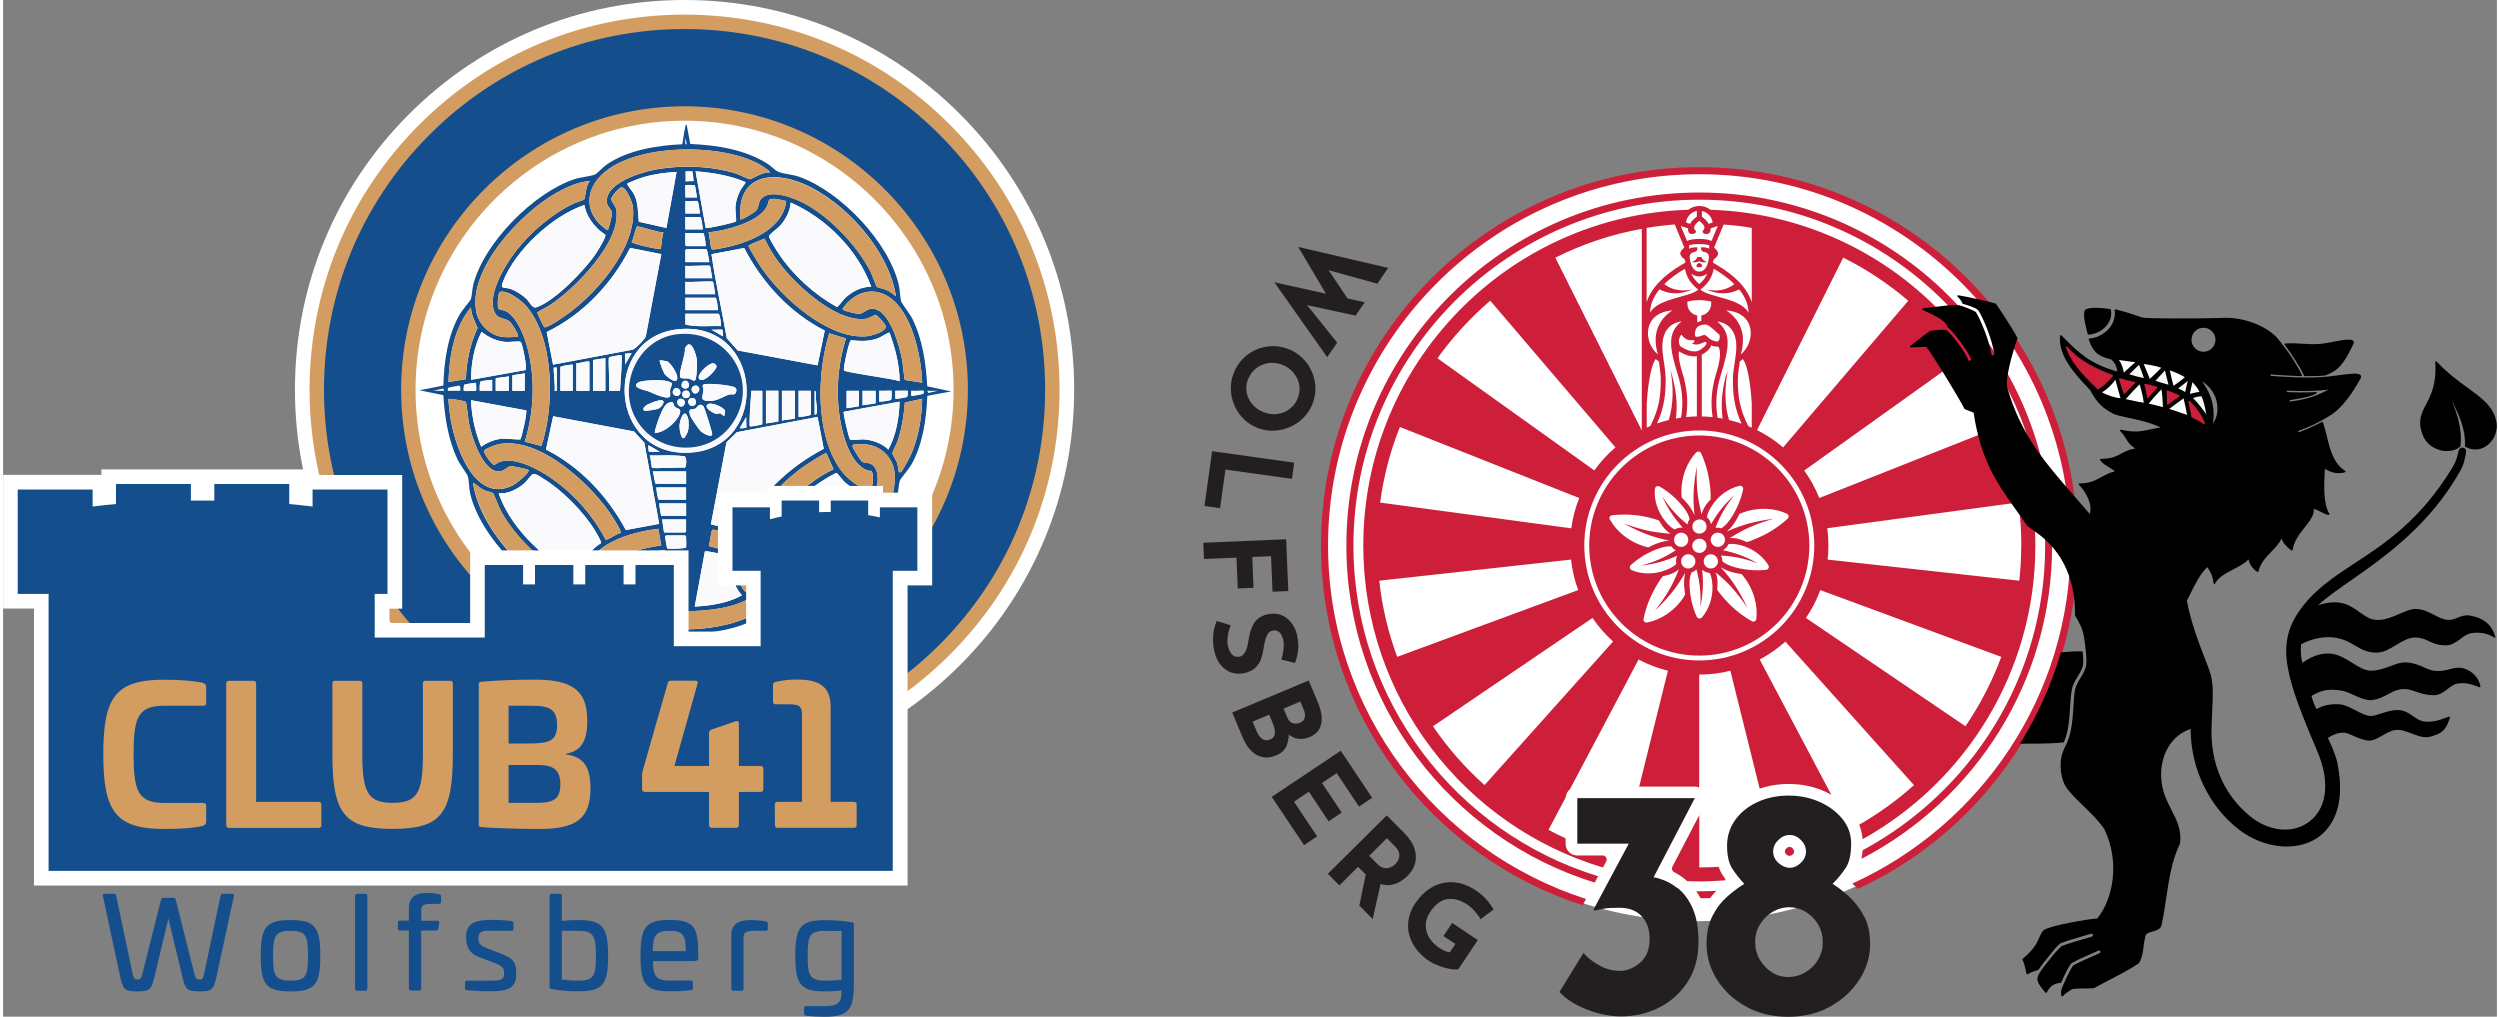 <?xml version="1.0" encoding="UTF-8"?>
<svg xmlns="http://www.w3.org/2000/svg" xmlns:xlink="http://www.w3.org/1999/xlink" id="Layer_1" version="1.1" viewBox="0 0 257.63 105.03" width="300" height="122">
  
  <rect x="0" y="0" width="257.63" height="105.03" fill="#808080" stroke="none"/>
  
  <defs>
    <style>
      .st0 {
        fill: none;
      }

      .st1 {
        fill: #fafafd;
      }

      .st2 {
        fill: #231f20;
      }

      .st3 {
        fill: #cd1f3a;
      }

      .st4 {
        clip-path: url(#clippath-1);
      }

      .st5 {
        clip-path: url(#clippath-3);
      }

      .st6 {
        clip-path: url(#clippath-2);
      }

      .st7 {
        fill: #fff;
      }

      .st8 {
        fill: #d39d62;
      }

      .st9 {
        fill: #144e8c;
      }

      .st10 {
        clip-path: url(#clippath);
      }

      .st11 {
        fill: #f7f6f5;
      }

      .st12 {
        fill: #bd2239;
      }
    </style>
    <clipPath id="clippath">
      <rect class="st0" width="257.63" height="105.03"/>
    </clipPath>
    <clipPath id="clippath-1">
      <rect class="st0" width="257.63" height="105.03"/>
    </clipPath>
    <clipPath id="clippath-2">
      <rect class="st0" width="257.63" height="105.03"/>
    </clipPath>
    <clipPath id="clippath-3">
      <rect class="st0" width="257.63" height="105.03"/>
    </clipPath>
  </defs>
  <g class="st10">
    <path class="st7" d="M70.4,79.75c-10.55,0-20.47-4.11-27.93-11.57-7.46-7.46-11.57-17.38-11.57-27.93s4.11-20.47,11.57-27.93C49.93,4.87,59.85.76,70.4.76s20.47,4.11,27.93,11.57c7.46,7.46,11.57,17.38,11.57,27.93s-4.11,20.47-11.57,27.93c-7.46,7.46-17.38,11.57-27.93,11.57"/>
    <path class="st7" d="M70.4,0c-10.75,0-20.86,4.19-28.46,11.79-7.6,7.6-11.79,17.71-11.79,28.46s4.19,20.86,11.79,28.46c7.6,7.6,17.71,11.79,28.46,11.79s20.86-4.19,28.46-11.79c7.6-7.6,11.79-17.71,11.79-28.46s-4.19-20.86-11.79-28.46c-7.6-7.6-17.71-11.79-28.46-11.79M70.4,1.51c10.35,0,20.08,4.03,27.39,11.35,7.32,7.32,11.35,17.05,11.35,27.39s-4.03,20.08-11.35,27.4c-7.32,7.32-17.05,11.35-27.39,11.35s-20.08-4.03-27.39-11.35c-7.32-7.32-11.35-17.05-11.35-27.4s4.03-20.08,11.35-27.39c7.32-7.32,17.05-11.35,27.39-11.35"/>
    <path class="st7" d="M103.3,40.17c0,18.37-14.89,33.27-33.27,33.27s-33.27-14.89-33.27-33.27S51.66,6.91,70.03,6.91s33.27,14.89,33.27,33.27"/>
    <path class="st9" d="M70.56,66.57c-.07-.31.2-1.06-.23-1.13,0,.28.04.57.1.84.02.09,0,.3.13.29M70.56,61.99s-.87-.03-.9,0c-.03.02.07.67.14.72.06.05.73.06.75.03.03-.03.03-.73,0-.75M70.56,60.34h-1.2c.04.21.11,1.09.18,1.21.06.08,1.02.12,1.02.07v-1.28ZM70.56,58.69h-1.5c-.02.18.14,1.28.26,1.28h1.24v-1.28ZM70.56,57.03h-1.88c.16.14.16,1.28.23,1.28h1.65v-1.28ZM75.35,57.57c-.09-.12-2.73-.73-2.85-.61l-1.05,5.7c1.65-.09,3.42-.36,4.88-1.16-.63-.69-.99-1.62-1.05-2.55-.02-.26.11-1.33.07-1.39M68.38,56.89c-.14-.14-3,.42-3.11.59-.08.12.06,1.11.04,1.39-.03.54-.22,1.31-.47,1.79-.08.15-.63.81-.59.87,1.62.71,3.4,1.1,5.18,1.13l-1.05-5.78ZM61.7,62.59c3.48,2.6,9.08,2.92,13.19,1.9,2.59-.64,6.6-2.64,5.23-5.95-.13-.31-1.32-2-1.61-1.8-.07.05-.46,1.58-.45,1.77.02.61.93.84.34,1.99-1.63,3.19-9.96,2.95-12.87,2.06-.32-.1-1.54-.65-1.69-.65-.34,0-1.54.9-2.14.68M70.56,56.55c.05-.17,0-.88,0-1.13,0,0-.1-.11-.11-.11h-1.95s-.1.1-.1.17c0,.06.17,1.14.22,1.18.07.07,1.9.03,1.95-.11M76.03,55.39c-.08-.12-2.59-.72-2.73-.67-.17.05-.28,1.44-.4,1.69l2.61.71c.01-.25.59-1.62.52-1.72M67.7,54.63c-2.87.33-7.35,1.58-7.65,5.02.09.14,1.73.22,1.79.16.02-.02.01-.31.05-.44.65-2,4.28-2.77,6.1-3.02l-.3-1.72ZM70.56,53.66h-2.48c.04.14.16,1.35.22,1.35h2.14s.11-.11.11-.11v-1.24ZM70.56,52.01h-2.78c0,.14.16,1.28.23,1.28h2.55v-1.28ZM70.56,50.35h-3.08c0,.19.13,1.28.26,1.28h2.81v-1.28ZM64.78,59.32c.05-.43,0-1.05,0-1.5,0-.28-.88.25-.97.31-1.09.67-.58.77-1.07,1.56-.73,1.2-2.9.47-3.92.04-2.82-1.2-5.9-4.22-7.37-6.89-.17-.32-.76-1.8-.83-1.88-.07-.08-.69-.22-.89-.31-.41-.19-.64-.41-.99-.66-.06-.04-.13-.16-.19-.04.73,4.83,6.02,10.52,10.66,11.86,2.24.65,5.19.35,5.55-2.48M61.76,56.12c.09-.16-.51-1.13-.63-1.33-1.15-1.91-3.41-4.19-5.32-5.34-.25-.15-.87-.62-1.13-.45-.14.09-.62.74-.86.95-.71.6-1.67,1.1-2.63,1.01.85,2.48,2.8,4.82,4.84,6.45,1.04.83,2.29,1.69,3.56,2.03.01-1.24.76-2.14,1.61-2.93.11-.1.54-.36.55-.39M89.54,50.95c-.97-.05-1.97-.53-2.67-1.2-.15-.15-.69-.9-.81-.89-3.09,1.58-5.75,4.15-7.32,7.25,0,.11.98.94,1.15,1.15.37.44.63.89.82,1.43.26.75-.13,1.02.84.61,3.35-1.39,6.71-4.96,7.98-8.34M70.56,48.7h-3.45c.12.17.17,1.28.34,1.28h3.11v-1.28ZM67.03,48.32c.12.12,2.98-.07,3.4,0,.17-.07.25-1.13-.07-1.19-.23-.04-.84-.06-1.12-.08-.81-.04-1.63.04-2.44,0,.1.18.18,1.23.23,1.27M85.79,48.47c-.11-.21-.68-1.59-.75-1.65-.11-.08-2.17,1.26-2.42,1.44-3.07,2.19-7.22,6.95-6.8,10.98.05.47.53,1.77.98,1.96.26.11,1.19-.81,1.25-1.09.01-.08-.49-.98-.49-1.46-.05-3.67,5.03-8.78,8.25-10.17M67.85,46.68l-1.16-.68c-.08.07,0,.68.04.68h1.13ZM89.28,45.92c-.41-.05-.99,0-1.42,0-.04,0-.11.11-.11.18,0,.17.86,1.52.99,1.6.38.21.91-.02,1.32.6.89,1.32-.44,3.97-1.19,5.17-1.6,2.56-4.29,4.98-7.03,6.26-.16.08-.93.33-.97.38-.04.06-.14.76-.22.98-.11.31-.33.71-.56.94.37.07.8-.08,1.16-.19,4.65-1.31,11.28-7.82,10.85-12.95-.13-1.5-1.29-2.78-2.82-2.96M63.79,55.08c.12-.18-.58-1.27-.71-1.49-2.06-3.35-7.63-8.57-11.89-7.7-.28.06-1.37.44-1.48.66-.14.27.8,1.44,1.01,1.48.06.01.47-.28.63-.33,1.66-.53,4.17.9,5.5,1.85,2.22,1.58,4.13,3.76,5.38,6.18.24.14,1.2-.67,1.57-.65M84.14,43.07l-8.34,1.58-1.07,1.05-1.61,8.47,3.14.75c1.76-3.68,4.93-6.69,8.52-8.56l-.64-3.3ZM76.78,44.2s-.03-.97,0-1.13l-.68,1.16c.09.04.65-.01.68-.04M67.78,54.11l-1.52-8.35-1.07-1.18-8.36-1.57-.74,3.44c3.53,1.77,6.39,4.84,8.25,8.31l3.45-.64ZM92.62,41.49l-5.78,1.05c-.1.1.54,2.75.64,2.85.13.14,1.05-.02,1.35,0,.92.04,1.96.4,2.62,1.05.81-1.5,1.11-3.26,1.16-4.95M54.04,42.4l-5.7-1.06c.06,1.65.42,3.29,1.05,4.81.66-.46,1.39-.77,2.21-.83.31-.02,1.75.12,1.83.07.13-.08.74-2.85.61-2.99M92.76,48.76c.14-.09.86-1.44.98-1.68.83-1.81,1.16-3.9,1.21-5.88l-1.79.39c-.11,1.37-.32,2.7-.76,4.01-.09.27-.52,1.06-.53,1.21,0,.17.4.76.49,1.01.08.23.16.94.19.97,0,0,.17.01.21-.02M47.8,41.51c-.08-.08-1.75-.38-1.78-.28-.05.14.13,1.44.16,1.71.39,2.88,2.47,9.29,6.54,7.17.26-.14,1.77-1.3,1.55-1.56-.07-.08-1.63-.41-1.84-.38-.38.05-.69.59-1.34.53-1.58-.14-2.68-3.58-2.94-4.87-.07-.34-.27-2.23-.35-2.31M96.6,40.37h-1.13l.11.23,1.01-.23ZM95.1,40.37s-1.1.04-1.28,0c.02.11-.05.5.04.53.06.02,1.13-.18,1.2-.22.07-.05.05-.3.04-.31M93.44,40.37s-1.09,0-1.27,0c-.04,0,.03.73,0,.83.04.04,1.14-.14,1.21-.19.1-.07.09-.62.07-.64M91.79,40.37s-1.09.04-1.28,0v1.13c.21,0,1.16-.1,1.24-.22.04-.06.07-.87.03-.91M90.14,40.37h-1.35v1.5c.13-.06,1.35-.16,1.35-.22v-1.28ZM88.42,40.37h-1.28v1.8c.13-.05,1.28-.16,1.28-.23v-1.58ZM83.84,40.37v2.48c.12-.06.2-.04.23-.18.1-.51-.23-1.59-.08-2.18l-.15-.11ZM83.46,40.37h-1.28v2.7c.18.02,1.28-.12,1.28-.26v-2.44ZM81.81,40.37h-1.35v3.08c.13-.06,1.35-.16,1.35-.23v-2.85ZM80.09,40.37h-1.28v3.38c.13-.05,1.28-.16,1.28-.23v-3.15ZM78.43,40.37h-1.13c-.04.45-.28,3.55-.15,3.68.05.05,1.27-.16,1.27-.23v-3.45ZM44.44,40.37h1.13l-.11-.23-1.01.23ZM45.94,40.37s1.1,0,1.28,0c.03,0,.07-.51-.11-.53-.1,0-1.06.18-1.12.22-.07.05-.05.3-.04.31M47.59,40.37s1.09,0,1.27,0c.04,0,.01-.64,0-.71-.02-.14.04-.1-.11-.11-.08,0-1.05.16-1.09.19-.1.07-.1.62-.07.64M50.52,39.24c-.22.02-1.07.09-1.2.18-.09.06-.12.94-.07.94h1.28v-1.13ZM52.24,38.87c-.13.08-1.35.16-1.35.23v1.28h1.35v-1.5ZM53.89,38.57c-.13.05-1.28.16-1.28.23v1.58h1.28v-1.8ZM57.2,37.97c-.07.01-.28-.02-.3,0-.09.08.18,2.09.07,2.4.05,0,.23.01.23,0v-2.4ZM58.85,37.67c-.18-.02-1.28.14-1.28.26v2.44h1.28v-2.7ZM60.57,40.37v-2.96c0-.24-1.15.19-1.35.11v2.85h1.35ZM62.22,36.99c-.13.05-1.28.16-1.28.23v3.15h1.28v-3.38ZM62.6,36.92c-.13.21.1,2.97,0,3.45h1.13c.02-.45.28-3.54.15-3.68-.05-.05-1.24.17-1.28.23M64.25,36.54s.03.97,0,1.13l.68-1.16c-.09-.04-.65.01-.68.04M87.07,34.96l-1.72-.53c-1.27,4.13-1.45,10.28,1.08,13.97.58.85,2.04,2.25,3.16,2.02.3-.06.29-1.03.26-1.31-.08-.68-.24-.39-.6-.53-1.27-.5-2-2.2-2.36-3.42-.97-3.28-.83-6.97.19-10.21M91.57,34.36c-.07-.06-.93.48-1.13.56-.95.38-1.86.32-2.85.22-.22.13-.83,2.98-.72,3.12.18.23,5.09.85,5.75,1.12-.01-1.72-.47-3.42-1.05-5.03M48.34,39.24l5.63-1.01c.21-.14-.31-2.71-.49-2.9-.13-.13-1.19.02-1.5,0-.95-.07-1.82-.46-2.55-1.05-.77,1.5-1.08,3.28-1.09,4.96M74.31,34.06c-.05-.04-.96.03-1.13,0l1.16.68c.09-.08-.01-.65-.04-.68M69.79,34.01c-8.07.8-7.2,13.41,1.33,12.74,8.21-.65,7.36-13.6-1.33-12.74M73.9,32.41h-3.41v1.09c0,.1,1.11.18,1.31.19.79.04,1.58-.04,2.37,0,.03-.2-.11-1.23-.26-1.28M47.81,39.16c.06-1.82.45-3.63,1.21-5.29-.31-.69-.66-1.36-.68-2.13-1.75,2.1-2.25,5.06-2.33,7.73l1.8-.3ZM73.86,32.04c0-.18-.13-1.28-.26-1.28h-3.11v1.28h3.38ZM55.61,46.07c1.37-4.06,1.36-11-1.53-14.41-.49-.58-1.97-1.75-2.77-1.5-.19.06-.29,1.58-.13,1.76.02.03.58.13.76.23,1.13.58,1.9,2.56,2.21,3.72.84,3.16.72,6.64-.26,9.76l1.72.44ZM94.95,39.54c-.09-2.76-1.1-7.71-3.8-9.07-1.57-.79-3.19-.16-4.23,1.16-.07.09-.27.28-.15.37.2.16,1.41.44,1.69.42.45-.03.77-.54,1.34-.53,1.81.05,2.84,3.98,3.1,5.39.05.3.18,1.89.26,1.96.07.06,1.56.23,1.79.31M73.33,29.11c-.18-.11-2.44.08-2.85,0v1.28h3.08c-.02-.18-.17-1.24-.23-1.28M73.03,27.46c-.1-.08-2.22.06-2.55,0v1.28h2.78c-.04-.17-.18-1.23-.23-1.28M72.96,27.08c-.05-.19-.18-1.35-.34-1.35h-2.03s-.11.11-.11.11v1.24h2.48ZM84.88,34.15c-3.59-1.82-6.49-4.97-8.32-8.53l-3.38.64c.41,2.9,1.08,5.78,1.58,8.67l1.13,1.28,8.25,1.54.74-3.59ZM68,26.26l-3.23-.64c-1.85,3.67-4.9,6.9-8.62,8.68l.66,3.37,8.24-1.55c.3-.11,1.25-1.08,1.34-1.36l1.6-8.5ZM77.01,25.36c-.08.11,1.17,2.07,1.33,2.31,2.1,3.06,6.82,7.35,10.79,7.08.45-.03,2.19-.46,2.05-1.07-.05-.21-.82-1.1-1.04-1.16-.08-.02-.69.37-1.02.42-3.2.4-7.59-3.8-9.28-6.24-.45-.65-.83-1.34-1.18-2.05-.2.07-1.6.65-1.65.72M72.58,25.43c.04-.18-.14-1.35-.26-1.35h-1.84v1.24s.1.11.11.11h1.99ZM68.23,24c-.45.07-2.5-.67-2.73-.6-.14.05-.39,1.37-.57,1.6.05.19,2.89.83,3,.72.06-.06.15-1.51.3-1.72M72.28,23.7c0-.18-.13-1.28-.26-1.28h-1.54v1.28h1.8ZM62.21,24.24s-.52-.36-.62-.46c-.78-.74-1.33-1.52-1.53-2.6-3.3,1.11-7.12,4.65-8.4,7.9-.35.88.11.53.83.79.53.19,1.19.63,1.6,1.03.3.29.57.98.99.85,1.87-.59,5.07-3.9,6.16-5.55.19-.29,1.1-1.72.98-1.96M89.69,29.63c-1.37-3.79-4.65-7.1-8.33-8.71-.04.87-.52,1.76-1.09,2.4-.2.23-1.15.92-1.15,1.07,0,.24.83,1.55,1.02,1.83,1.5,2.24,3.65,4.19,6,5.49.1.01.7-.79.85-.93.71-.67,1.7-1.19,2.7-1.16M71.76,20.77c-.1-.06-1.06.05-1.28,0v1.28h1.5c0-.17-.17-1.24-.23-1.28M80.91,20.78c-.41-.09-1.39-.38-1.75-.15-.08.05-.15.51-.24.68-.86,1.67-4.31,2.53-6.05,2.7.14.37.17,1.46.34,1.73.06.11.9-.08,1.09-.11,2.57-.48,6.24-1.86,6.6-4.84M63.85,19.36c-.26.06-.97.89-1.02,1.17-.04.27.43.7.5,1.05.67,3.35-4.39,8.39-6.97,10.03-.18.12-1.13.59-1.16.65-.05.08.64,1.5.72,1.54.19.11,1.24-.57,1.46-.72,3.46-2.14,8.2-7.38,7.68-11.74-.05-.43-.71-2.11-1.21-1.99M70.48,19.12s.03,1.09,0,1.28h1.2c-.02-.17-.18-1.23-.23-1.27-.04-.03-.93-.04-.97,0M51.6,34.81c.43.06,1.05,0,1.5,0,.42,0-.56-1.37-.68-1.5-.52-.56-1.34-.22-1.69-1.16-.68-1.8,1.14-4.79,2.23-6.19,1.54-1.98,3.73-3.87,6.01-4.95.18-.08,1.03-.35,1.06-.4.14-.21.17-1.58.61-1.9-1.15.03-2.44.64-3.45,1.2-3.6,1.99-9.18,7.83-8.31,12.29.26,1.31,1.38,2.44,2.72,2.61M92.24,30.61c-.71-4.73-5.29-9.84-9.63-11.65-3.45-1.44-6.85-.65-6.43,3.69.12.13,1.46-.73,1.62-.9.37-.42.12-1,.76-1.42.93-.61,2.64-.04,3.58.37,2.89,1.26,6.11,4.62,7.51,7.43.12.25.55,1.44.61,1.5.06.06.76.22.97.31.37.16.7.43,1.02.67M69.58,17.77c-1.4.06-2.94.29-4.24.82-.12.05-.83.34-.86.38-.07.11.6.87.71,1.12.45.95.37,1.83.48,2.82l2.85.64,1.05-5.78ZM76.71,18.82c-1.64-.71-3.4-.98-5.18-1.13l1.05,5.85c.12.11,3.05-.55,3.14-.68.04-.06-.09-1.18-.07-1.46.05-.67.25-1.25.56-1.84.08-.14.53-.69.49-.75M70.48,17.7s.03.89,0,1.05l.9-.04c-.08-.15-.12-.98-.15-1.01-.02-.03-.72-.03-.75,0M79.19,17.85c.01-.21-.22-.31-.36-.42-3.76-2.85-14.79-2.84-17.63,1.38-1.25,1.86-.53,3.86,1.26,4.98.1-.06.46-1.57.45-1.77-.01-.34-.43-.63-.51-.99-.4-1.98,3.24-3.15,4.7-3.45,2.65-.55,5.96-.48,8.55.33.3.09,1.36.6,1.5.61.17.01,1.58-.92,2.05-.66M70.63,14.92l-.15-.75c.06.18-.15.8.15.75M95.48,39.91l2.47.53-2.47.45c-.1,2.4-.46,5.04-1.67,7.15-.2.36-1.12,1.43-1.17,1.61-.13.45-.15,1.18-.3,1.73-1.18,4.41-6.57,9.76-10.98,10.94-.55.15-1.24.15-1.67.28-.11.03-1.32,1.01-1.65,1.2-2.15,1.22-4.66,1.57-7.09,1.72l-.5,2.32-.41-2.33c-3.01-.08-5.91-.65-8.43-2.34-.17-.11-.58-.53-.71-.57-.48-.15-1.25-.16-1.84-.34-4.4-1.29-9.82-6.82-10.82-11.33-.12-.53-.1-1.29-.23-1.72-.08-.26-.87-1.31-1.08-1.77-.96-2.05-1.31-4.38-1.45-6.62l-2.47-.5,2.47-.49c.07-2.49.45-5.22,1.72-7.4.18-.31,1.09-1.4,1.12-1.51.12-.38.14-1.07.26-1.54,1.12-4.33,6.27-9.51,10.5-10.89.56-.18,1.7-.29,2.08-.47.2-.1.91-.84,1.26-1.07,2.21-1.47,5.14-1.92,7.75-2.05.11-.58.16-1.19.3-1.76.03-.1,0-.23.15-.26l.37,1.99c2.78.13,5.62.56,8,2.06.32.2.83.73,1.12.83.6.22,1.47.26,2.18.52,4.26,1.53,9.3,6.81,10.27,11.28.1.48.1,1.2.22,1.58.07.22.94,1.35,1.15,1.78,1.06,2.14,1.41,4.61,1.54,6.98"/>
    <path class="st1" d="M84.88,34.15l-.74,3.59-8.25-1.54-1.13-1.27c-.5-2.89-1.17-5.77-1.58-8.67l3.38-.64c1.83,3.57,4.73,6.71,8.32,8.54"/>
    <path class="st1" d="M67.78,54.11l-3.45.64c-1.85-3.47-4.71-6.54-8.25-8.31l.74-3.44,8.36,1.57,1.07,1.18,1.52,8.35Z"/>
    <path class="st1" d="M68,26.26l-1.6,8.5c-.09.29-1.04,1.25-1.34,1.36l-8.24,1.55-.66-3.37c3.72-1.78,6.77-5.01,8.62-8.69l3.23.64Z"/>
    <path class="st1" d="M84.14,43.07l.64,3.3c-3.6,1.87-6.77,4.88-8.52,8.56l-3.14-.76,1.61-8.47,1.07-1.05,8.34-1.58Z"/>
    <path class="st1" d="M62.21,24.24c.12.24-.79,1.68-.98,1.96-1.09,1.65-4.29,4.97-6.16,5.55-.41.13-.69-.56-.99-.85-.4-.4-1.06-.84-1.6-1.03-.72-.26-1.18.08-.84-.79,1.28-3.25,5.1-6.79,8.4-7.9.21,1.07.76,1.86,1.53,2.6.11.1.61.43.62.46"/>
    <path class="st1" d="M89.54,50.95c-1.27,3.39-4.63,6.95-7.98,8.34-.97.41-.58.14-.84-.61-.19-.54-.45-.99-.82-1.43-.17-.21-1.16-1.04-1.15-1.15,1.57-3.09,4.23-5.67,7.32-7.25.12,0,.66.75.81.89.7.67,1.69,1.15,2.67,1.2"/>
    <path class="st1" d="M89.69,29.63c-1-.03-1.99.5-2.7,1.16-.15.14-.75.95-.85.93-2.35-1.31-4.5-3.26-6-5.49-.19-.29-1.02-1.59-1.02-1.83,0-.15.95-.85,1.15-1.07.57-.64,1.05-1.53,1.09-2.4,3.68,1.61,6.96,4.91,8.33,8.71"/>
    <path class="st1" d="M61.76,56.12s-.44.28-.55.39c-.85.79-1.6,1.69-1.61,2.93-1.28-.34-2.53-1.2-3.56-2.03-2.04-1.63-3.99-3.97-4.84-6.45.95.09,1.92-.41,2.63-1.01.24-.21.72-.86.86-.95.26-.17.88.3,1.13.46,1.91,1.15,4.17,3.43,5.32,5.34.12.2.72,1.17.63,1.33"/>
    <path class="st8" d="M79.19,17.85c-.47-.26-1.88.67-2.05.66-.14,0-1.19-.51-1.49-.61-2.59-.81-5.9-.88-8.55-.33-1.45.3-5.1,1.47-4.7,3.45.07.36.5.65.51.99,0,.2-.36,1.7-.45,1.77-1.78-1.12-2.51-3.12-1.26-4.98,2.84-4.21,13.87-4.23,17.63-1.38.14.11.37.22.36.42"/>
    <path class="st8" d="M64.78,59.32c-.36,2.83-3.32,3.12-5.55,2.48-4.63-1.34-9.92-7.03-10.66-11.86.06-.12.13,0,.19.04.35.25.58.47.99.66.2.1.82.24.89.31.07.08.65,1.56.83,1.88,1.46,2.67,4.55,5.69,7.37,6.89,1.02.44,3.19,1.16,3.92-.04.49-.79-.02-.89,1.07-1.56.09-.06.97-.59.97-.31,0,.45.05,1.07,0,1.5"/>
    <path class="st8" d="M61.7,62.59c.6.22,1.8-.68,2.14-.68.15,0,1.37.55,1.69.64,2.91.89,11.25,1.14,12.87-2.06.59-1.15-.32-1.38-.34-1.99,0-.19.38-1.71.45-1.77.29-.2,1.48,1.49,1.61,1.8,1.37,3.31-2.64,5.31-5.23,5.95-4.12,1.02-9.72.7-13.2-1.9"/>
    <path class="st8" d="M92.24,30.61c-.33-.24-.65-.5-1.02-.66-.21-.09-.9-.25-.97-.31-.06-.05-.49-1.25-.61-1.49-1.39-2.81-4.61-6.17-7.51-7.43-.94-.41-2.65-.98-3.58-.37-.64.42-.39,1-.76,1.42-.15.17-1.49,1.03-1.62.9-.42-4.34,2.98-5.12,6.43-3.69,4.34,1.81,8.92,6.92,9.63,11.65"/>
    <path class="st8" d="M89.28,45.92c1.52.18,2.69,1.46,2.82,2.96.44,5.14-6.2,11.65-10.85,12.95-.37.1-.8.25-1.16.19.23-.23.45-.63.56-.94.08-.22.19-.92.22-.98.04-.05.81-.31.97-.38,2.74-1.28,5.42-3.7,7.03-6.26.75-1.2,2.08-3.85,1.19-5.17-.41-.61-.94-.38-1.32-.59-.14-.08-1-1.43-.99-1.6,0-.07.07-.18.11-.18.44,0,1.01-.05,1.43,0"/>
    <path class="st8" d="M51.6,34.81c-1.34-.17-2.46-1.29-2.72-2.61-.87-4.47,4.71-10.3,8.31-12.29,1.02-.56,2.3-1.17,3.45-1.2-.44.32-.47,1.69-.61,1.9-.03.05-.89.32-1.06.4-2.27,1.08-4.47,2.97-6.01,4.95-1.09,1.4-2.9,4.39-2.23,6.19.36.94,1.17.6,1.69,1.16.12.13,1.09,1.5.68,1.5-.45,0-1.08.05-1.5,0"/>
    <path class="st8" d="M63.85,19.36c.51-.12,1.16,1.56,1.21,1.99.51,4.36-4.23,9.6-7.68,11.74-.23.14-1.28.83-1.47.72-.08-.05-.77-1.46-.72-1.54.04-.06.98-.53,1.16-.65,2.57-1.64,7.64-6.69,6.97-10.03-.07-.35-.54-.78-.5-1.05.05-.29.76-1.11,1.02-1.17"/>
    <path class="st8" d="M85.79,48.48c-3.23,1.4-8.3,6.5-8.25,10.17,0,.49.51,1.39.49,1.46-.05.28-.98,1.2-1.25,1.09-.44-.19-.93-1.49-.98-1.96-.42-4.04,3.74-8.79,6.8-10.98.25-.18,2.31-1.53,2.42-1.44.07.06.64,1.44.75,1.65"/>
    <path class="st8" d="M87.07,34.96c-1.02,3.24-1.15,6.93-.19,10.21.36,1.22,1.09,2.92,2.36,3.42.36.14.51-.15.6.53.04.28.05,1.25-.26,1.31-1.13.23-2.58-1.17-3.16-2.02-2.53-3.7-2.35-9.85-1.08-13.97l1.72.53Z"/>
    <path class="st8" d="M77.01,25.36c.06-.07,1.45-.66,1.65-.72.36.7.73,1.4,1.18,2.05,1.68,2.44,6.08,6.64,9.28,6.24.34-.04.95-.43,1.02-.41.21.06.99.95,1.04,1.16.14.6-1.6,1.04-2.05,1.07-3.97.28-8.68-4.01-10.79-7.08-.16-.23-1.41-2.2-1.33-2.3"/>
    <path class="st8" d="M55.61,46.07l-1.72-.44c.98-3.11,1.1-6.59.26-9.76-.31-1.16-1.08-3.14-2.21-3.72-.19-.1-.74-.2-.76-.23-.15-.18-.06-1.7.13-1.76.79-.24,2.27.93,2.77,1.51,2.89,3.41,2.9,10.35,1.53,14.41"/>
    <path class="st8" d="M63.79,55.08c-.37-.02-1.33.79-1.57.65-1.25-2.42-3.16-4.6-5.38-6.18-1.33-.95-3.84-2.38-5.5-1.85-.16.05-.56.34-.63.33-.2-.04-1.15-1.21-1.01-1.48.11-.22,1.2-.6,1.48-.66,4.26-.86,9.84,4.35,11.89,7.71.14.22.83,1.3.71,1.49"/>
    <path class="st8" d="M94.95,39.54c-.23-.08-1.73-.25-1.79-.31-.07-.07-.2-1.65-.26-1.96-.26-1.41-1.29-5.34-3.1-5.39-.57-.01-.9.5-1.34.53-.28.02-1.48-.26-1.69-.42-.12-.09.08-.28.15-.37,1.04-1.31,2.66-1.95,4.23-1.16,2.7,1.36,3.71,6.31,3.8,9.07"/>
    <path class="st8" d="M47.8,41.51c.08.08.28,1.97.35,2.31.26,1.3,1.36,4.74,2.94,4.87.65.06.96-.48,1.34-.53.21-.03,1.77.3,1.84.38.22.26-1.29,1.43-1.55,1.56-4.07,2.12-6.15-4.29-6.54-7.17-.04-.27-.21-1.57-.17-1.71.03-.1,1.7.2,1.78.28"/>
    <path class="st1" d="M68.37,56.89l1.05,5.78c-1.78-.03-3.55-.41-5.18-1.13-.04-.06.51-.73.59-.87.25-.48.44-1.25.47-1.79.02-.28-.12-1.28-.04-1.39.11-.17,2.97-.73,3.11-.59"/>
    <path class="st1" d="M76.71,18.82c.04.06-.41.61-.49.75-.32.59-.52,1.16-.56,1.84-.02.28.11,1.4.07,1.46-.09.13-3.03.79-3.14.68l-1.05-5.85c1.77.14,3.54.42,5.18,1.13"/>
    <path class="st1" d="M91.57,34.36c.59,1.61,1.04,3.3,1.05,5.03-.66-.27-5.57-.89-5.75-1.12-.11-.15.5-3,.72-3.12.99.1,1.91.15,2.85-.22.2-.08,1.05-.63,1.13-.56"/>
    <path class="st1" d="M69.58,17.77l-1.05,5.78-2.85-.64c-.12-.99-.03-1.87-.48-2.82-.12-.25-.78-1.01-.71-1.12.02-.04.74-.33.86-.38,1.3-.53,2.84-.76,4.24-.82"/>
    <path class="st1" d="M48.34,39.24c0-1.68.32-3.46,1.09-4.96.73.59,1.6.98,2.55,1.05.32.02,1.37-.13,1.5,0,.18.19.7,2.75.49,2.9l-5.63,1.01Z"/>
    <path class="st1" d="M69.64,34.53c-3.9.44-6.12,4.95-4.42,8.44,1.9,3.91,7.46,4.44,10.02.92,3.13-4.31-.34-9.95-5.6-9.36M69.79,34.01c8.69-.86,9.54,12.09,1.33,12.74-8.52.68-9.39-11.94-1.33-12.74"/>
    <path class="st1" d="M92.62,41.49c-.05,1.69-.35,3.46-1.16,4.95-.67-.65-1.7-1.01-2.62-1.05-.3-.01-1.22.15-1.35,0-.1-.11-.74-2.75-.64-2.85l5.78-1.05Z"/>
    <path class="st1" d="M54.04,42.4c.13.14-.47,2.9-.61,2.99-.08.05-1.52-.09-1.83-.07-.82.06-1.55.37-2.21.83-.63-1.52-.99-3.16-1.05-4.8l5.7,1.05Z"/>
    <path class="st1" d="M75.35,57.57c.04.05-.09,1.13-.07,1.39.06.94.42,1.86,1.05,2.55-1.46.8-3.23,1.08-4.88,1.16l1.05-5.7c.12-.12,2.76.49,2.85.61"/>
    <path class="st8" d="M67.7,54.63l.3,1.72c-1.83.25-5.46,1.02-6.11,3.02-.04.13-.04.42-.05.44-.06.07-1.7-.02-1.79-.16.3-3.44,4.77-4.69,7.65-5.02"/>
    <path class="st8" d="M80.91,20.78c-.36,2.98-4.04,4.37-6.6,4.84-.19.04-1.03.22-1.09.11-.17-.26-.19-1.36-.34-1.73,1.74-.17,5.19-1.02,6.05-2.7.09-.17.16-.63.24-.68.36-.23,1.34.06,1.75.15"/>
    <path class="st8" d="M47.81,39.16l-1.8.3c.08-2.67.58-5.63,2.32-7.73.02.78.37,1.45.68,2.13-.76,1.66-1.14,3.47-1.2,5.29"/>
    <path class="st8" d="M92.76,48.76s-.2.02-.21.02c-.04-.04-.11-.74-.19-.97-.09-.25-.49-.84-.49-1.01,0-.15.44-.94.53-1.21.44-1.31.65-2.63.76-4.01l1.79-.39c-.05,1.98-.39,4.07-1.21,5.88-.11.25-.84,1.59-.98,1.68"/>
    <path class="st8" d="M68.23,24c-.15.22-.24,1.66-.3,1.72-.11.11-2.95-.52-3-.72.18-.23.43-1.56.57-1.6.23-.08,2.27.67,2.73.6"/>
    <path class="st8" d="M76.03,55.39c.07.11-.51,1.47-.52,1.72l-2.61-.71c.13-.24.24-1.64.4-1.69.14-.04,2.65.56,2.73.67"/>
    <path class="st1" d="M67.03,48.32s-.13-1.09-.23-1.27c.81.03,1.63-.04,2.44,0,.28.01.9.04,1.12.08.31.06.24,1.13.06,1.19-.42-.07-3.28.12-3.4,0"/>
    <path class="st1" d="M73.9,32.41c.16.05.29,1.08.26,1.28-.78-.03-1.58.04-2.37,0-.2-.01-1.31-.09-1.31-.19v-1.09h3.41Z"/>
    <path class="st1" d="M78.44,40.37v3.45c0,.06-1.23.27-1.28.23-.13-.13.11-3.22.15-3.68h1.13Z"/>
    <path class="st1" d="M62.6,36.92c.03-.06,1.23-.27,1.28-.23.13.13-.13,3.22-.15,3.68h-1.13c.1-.49-.13-3.24,0-3.45"/>
    <path class="st1" d="M70.56,48.7v1.28h-3.11c-.17,0-.22-1.11-.34-1.28h3.45Z"/>
    <path class="st1" d="M73.86,32.04h-3.38v-1.28h3.11c.13,0,.26,1.09.26,1.28"/>
    <path class="st1" d="M62.22,36.99v3.38h-1.28v-3.15c0-.06,1.14-.18,1.28-.23"/>
    <path class="st1" d="M80.09,40.37v3.15c0,.06-1.14.18-1.28.22v-3.38h1.28Z"/>
    <path class="st1" d="M81.81,40.37v2.85c0,.07-1.22.16-1.35.23v-3.08h1.35Z"/>
    <path class="st1" d="M60.57,40.37h-1.35v-2.85c.2.08,1.35-.36,1.35-.11v2.97Z"/>
    <path class="st1" d="M70.56,50.35v1.28h-2.81c-.13,0-.26-1.09-.26-1.28h3.08Z"/>
    <path class="st1" d="M73.33,29.11c.06.04.21,1.1.23,1.28h-3.08v-1.28c.41.08,2.68-.11,2.85,0"/>
    <path class="st1" d="M70.56,52v1.28h-2.55c-.06,0-.22-1.14-.23-1.28h2.78Z"/>
    <path class="st1" d="M73.03,27.46s.19,1.1.23,1.28h-2.78v-1.28c.33.06,2.45-.08,2.55,0"/>
    <path class="st1" d="M83.46,40.37v2.44c0,.14-1.1.28-1.28.26v-2.7h1.28Z"/>
    <path class="st1" d="M58.85,37.67v2.7h-1.28v-2.44c0-.12,1.09-.29,1.28-.26"/>
    <path class="st1" d="M70.56,53.66v1.24s-.11.11-.11.11h-2.14c-.07,0-.18-1.21-.23-1.35h2.48Z"/>
    <path class="st1" d="M72.96,27.08h-2.48v-1.24s.11-.11.11-.11h2.03c.16,0,.29,1.16.34,1.35"/>
    <path class="st1" d="M70.56,56.55c-.04.14-1.88.18-1.95.11-.04-.04-.22-1.12-.22-1.18,0-.07.05-.17.1-.17h1.95s.11.11.11.11c0,.24.05.96,0,1.13"/>
    <path class="st1" d="M72.58,25.43h-1.99s-.11-.11-.11-.11v-1.24h1.84c.12,0,.3,1.17.26,1.35"/>
    <path class="st1" d="M70.56,57.03v1.28h-1.65c-.07,0-.07-1.14-.23-1.28h1.88Z"/>
    <path class="st1" d="M72.28,23.7h-1.8v-1.28h1.54c.13,0,.26,1.09.26,1.28"/>
    <path class="st1" d="M53.89,38.57v1.8h-1.28v-1.58c0-.06,1.14-.18,1.28-.23"/>
    <path class="st1" d="M88.42,40.37v1.58c0,.07-1.14.18-1.28.23v-1.8h1.28Z"/>
    <path class="st1" d="M90.14,40.37v1.28c0,.07-1.22.16-1.35.23v-1.5h1.35Z"/>
    <path class="st1" d="M52.24,38.87v1.5h-1.35v-1.28c0-.07,1.22-.15,1.35-.23"/>
    <path class="st1" d="M70.56,58.69v1.28h-1.24c-.12,0-.29-1.09-.26-1.28h1.5Z"/>
    <path class="st1" d="M71.76,20.78c.06.04.23,1.11.23,1.28h-1.5v-1.28c.22.05,1.17-.06,1.28,0"/>
    <path class="st1" d="M70.56,60.34v1.28c0,.05-.96.01-1.02-.07-.08-.12-.14-.99-.18-1.21h1.2Z"/>
    <path class="st1" d="M70.48,19.12s.93-.02.97,0c.05.04.21,1.09.23,1.27h-1.2c.03-.18-.05-1.23,0-1.28"/>
    <path class="st1" d="M91.79,40.37s.01.84-.03.9c-.09.13-1.03.22-1.24.22v-1.13c.18.03,1.23-.05,1.28,0"/>
    <path class="st1" d="M50.52,39.24v1.13h-1.28s-.02-.88.07-.94c.14-.1.98-.17,1.2-.18"/>
    <path class="st1" d="M93.45,40.37s.03.57-.07.64c-.07.05-1.16.23-1.2.19.03-.1-.04-.83,0-.83.19,0,1.23-.05,1.28,0"/>
    <path class="st1" d="M47.59,40.37s-.03-.57.07-.64c.05-.03,1.01-.19,1.09-.18.16.01.09-.02.11.11.01.07.04.72,0,.72-.19,0-1.23.05-1.28,0"/>
    <path class="st1" d="M70.56,61.99s.03.73,0,.75c-.03.03-.69.01-.76-.03-.07-.05-.17-.69-.14-.72.03-.03.87-.03.9,0"/>
    <path class="st1" d="M57.2,37.97v2.4s-.18,0-.23,0c.1-.31-.16-2.32-.07-2.4.02-.02.23.01.3,0"/>
    <path class="st1" d="M95.1,40.37s.03.26-.04.31c-.06.04-1.13.24-1.19.22-.09-.03-.02-.42-.04-.53.18.04,1.23-.05,1.28,0"/>
    <path class="st1" d="M74.31,34.06s.12.6.04.68l-1.16-.68c.17.03,1.08-.04,1.13,0"/>
    <path class="st1" d="M67.85,46.67h-1.13s-.12-.61-.04-.68l1.16.68Z"/>
    <path class="st1" d="M83.84,40.37l.15.11c-.14.6.17,1.67.08,2.18-.03.15-.12.12-.23.18v-2.48Z"/>
    <path class="st1" d="M76.78,44.2s-.59.07-.68.04l.68-1.16c-.03.16.04,1.09,0,1.13"/>
    <path class="st1" d="M64.25,36.54s.59-.07.68-.04l-.68,1.16c.03-.16-.04-1.09,0-1.13"/>
    <path class="st1" d="M70.55,66.57c-.12.01-.11-.2-.12-.29-.06-.27-.1-.56-.1-.84.42.06.15.82.22,1.13"/>
    <path class="st9" d="M70.39,45.24s.33-.58.35-.66c.09-.36.12-1.08,0-1.43-.39-1.15-.86.34-.87.86,0,.24.13,1.46.52,1.23M72.34,41.96c-.43-.41-.65.16-.81.24-.4.2-.75-.14-.58.66.05.24.94,1.53,1.14,1.71.19.17.98.64,1.16.36.08-.13-.79-2.87-.91-2.97M74.53,42.92s.07-.44.06-.47c-.07-.32-1.54-1.06-1.87-.6-.24.34.65.86.96.91.14.02.27-.09.42-.05.09.02.31.33.43.22M69.38,42c-.2-.25-.02-.63-.67-.36-.48.2-.9,1.41-1.08,1.92-.06.17-.37,1.09-.3,1.16.94.02,2.29-1.13,2.57-1.97.22-.66-.29-.46-.52-.75M66.2,42.4c.11.11,1.33-.09,1.55-.21.26-.14.74-.75.29-.84-.3-.06-1.19.3-1.49.46-.18.1-.54.39-.35.59M69.75,41.29c-.38.38.28,1.02.59.55.33-.49-.31-.83-.59-.55M71.06,41.13c-.47.13-.32.87.19.8.54-.08.39-.96-.19-.8M70.38,40.38c-.3.1-.3.67.06.74.72.13.64-.96-.06-.74M69.86,40.8c.38-.39-.28-1.02-.59-.55-.33.49.31.83.59.55M71.81,39.94c-.31-.31-.91.07-.59.55.31.47.97-.17.59-.55M75.57,40.73c.13-.08.36-.58-.03-.74-.53-.21-2.53-.41-3.08-.3-.36.07-.09.4-.11.63-.05.67-.48,1.12.71,1.1.8-.02,1.36-.5,1.97-.67.17-.05.45.03.54-.03M70.45,39.33c-.44.04-.54.84.06.81.57-.03.39-.84-.06-.81M68.9,40.96c.05-.06-.02-.53.01-.7.08-.47.53-.69-.32-.89-.68-.16-2.09-.11-2.77.06-.14.03-.4.18-.43.32-.09.4,1.05.59,1.31.69.36.14,1.9.91,2.2.52M73.31,37.53c-.55.06-1.83,1.34-1.34,1.68.47.32,1.74-.99,1.73-1.36,0-.17-.23-.34-.39-.32M67.85,37.22c-.1.1.41,1.32.52,1.46.14.18.94.84,1.17.65.44-.37-.58-1.86-.94-2-.08-.03-.73-.14-.75-.11M71.45,39.32c.23-.15.26-1.81.22-2.13-.07-.6-.65-2.45-1.24-1.18.07.71-.66,2.36-.48,2.96.05.18.73.11.92.14.14.03.45.29.57.21M69.64,34.53c5.26-.6,8.73,5.05,5.6,9.36-2.56,3.53-8.13,2.99-10.02-.92-1.69-3.48.52-8,4.42-8.44"/>
    <path class="st1" d="M71.45,39.31c-.12.08-.44-.18-.57-.2-.19-.04-.87.04-.92-.14-.18-.6.56-2.25.48-2.96.59-1.28,1.17.58,1.24,1.18.04.32,0,1.98-.22,2.13"/>
    <path class="st1" d="M75.57,40.73c-.09.05-.37-.02-.54.03-.6.17-1.17.65-1.97.66-1.19.02-.76-.42-.71-1.1.02-.23-.25-.57.11-.63.55-.1,2.54.09,3.08.3.39.16.16.66.03.74"/>
    <path class="st1" d="M69.38,42c.23.29.74.09.52.75-.28.84-1.63,1.99-2.57,1.97-.07-.08.24-1,.3-1.17.18-.5.6-1.72,1.08-1.92.65-.27.47.11.67.36"/>
    <path class="st1" d="M68.89,40.96c-.3.39-1.84-.38-2.2-.52-.26-.11-1.4-.3-1.31-.69.03-.14.3-.29.44-.32.68-.17,2.09-.22,2.77-.06.84.2.4.42.32.89-.03.17.04.63-.01.7"/>
    <path class="st1" d="M72.34,41.96c.11.11.99,2.84.91,2.97-.18.28-.97-.19-1.16-.36-.2-.18-1.09-1.47-1.14-1.71-.18-.8.18-.46.58-.66.16-.08.38-.65.81-.24"/>
    <path class="st1" d="M67.85,37.22s.67.08.75.11c.36.14,1.39,1.63.94,2-.23.19-1.03-.47-1.17-.64-.12-.15-.62-1.37-.52-1.47"/>
    <path class="st1" d="M70.4,45.24c-.4.23-.53-.99-.52-1.23,0-.53.48-2.01.87-.86.12.35.1,1.07,0,1.43-.02.08-.32.64-.35.66"/>
    <path class="st1" d="M73.31,37.53c.17-.02.39.16.39.32.01.36-1.26,1.68-1.73,1.36-.49-.34.78-1.62,1.34-1.68"/>
    <path class="st1" d="M74.53,42.92c-.12.12-.34-.19-.43-.22-.14-.04-.28.07-.42.05-.31-.05-1.2-.57-.96-.91.33-.46,1.8.28,1.87.6.01.04-.05.46-.06.47"/>
    <path class="st1" d="M66.2,42.4c-.19-.2.17-.5.35-.59.3-.16,1.19-.52,1.49-.46.46.09-.02.7-.29.84-.23.12-1.45.32-1.55.21"/>
    <path class="st1" d="M71.06,41.13c.58-.16.73.72.19.8-.5.07-.66-.67-.19-.8"/>
    <path class="st1" d="M70.45,39.33c.44-.04.63.78.06.81-.6.03-.5-.77-.06-.81"/>
    <path class="st1" d="M70.38,40.38c.7-.23.78.86.06.74-.37-.06-.37-.64-.06-.74"/>
    <path class="st1" d="M71.81,39.94c.38.38-.27,1.02-.59.55-.32-.48.28-.86.59-.55"/>
    <path class="st1" d="M69.75,41.29c.28-.28.92.06.59.55-.31.47-.97-.16-.59-.55"/>
    <path class="st1" d="M69.86,40.8c-.28.28-.92-.06-.59-.55.31-.47.97.16.59.55"/>
    <path class="st8" d="M70.4,12.47c-15.32,0-27.79,12.47-27.79,27.79,0,7.42,2.89,14.4,8.14,19.65,5.25,5.25,12.23,8.14,19.65,8.14,15.32,0,27.79-12.47,27.79-27.79s-12.47-27.79-27.79-27.79M70.4,79c-10.35,0-20.08-4.03-27.39-11.35-7.32-7.32-11.35-17.05-11.35-27.39s4.03-20.08,11.35-27.4c7.32-7.32,17.05-11.35,27.39-11.35s20.08,4.03,27.39,11.35c7.32,7.32,11.35,17.05,11.35,27.4s-4.03,20.08-11.35,27.39c-7.32,7.32-17.05,11.35-27.39,11.35"/>
    <path class="st9" d="M70.4,10.98c-16.14,0-29.28,13.13-29.28,29.28,0,7.82,3.05,15.17,8.57,20.7,5.53,5.53,12.88,8.57,20.7,8.57,16.14,0,29.28-13.13,29.28-29.27s-13.13-29.28-29.28-29.28M70.4,77.51c-9.95,0-19.31-3.88-26.34-10.91-7.04-7.04-10.91-16.39-10.91-26.34s3.87-19.31,10.91-26.35c7.04-7.04,16.39-10.91,26.34-10.91s19.31,3.88,26.34,10.91c7.04,7.04,10.91,16.39,10.91,26.35s-3.87,19.31-10.91,26.34c-7.04,7.04-16.39,10.91-26.34,10.91"/>
    <path class="st9" d="M3.94,90.72v-28.61H.76v-12.3h9.25v1.66c.3-.03.6-.07.9-.1v-2.14h9.25v1.72h.44c.16,0,.31,0,.46,0v-1.72h9.25v2.14c.31.03.61.06.9.1v-1.67h9.25v12.3h-1.32v2.99h9.85v-7.5h21.05v8.39h7.46v-6.28h-2.91v-8.07h5.08v-.7h10.46v.7h5.08v8.07h-2.54v31H3.94Z"/>
    <path class="st7" d="M31.07,48.49H10.15v.57H0v13.81h3.19v28.61h90.25v-31h2.54v-9.58h-5.08v-.7h-11.97v.7h-5.08v9.58h2.91v4.77h-5.95v-8.39h-22.56v7.5h-8.34v-1.48h1.32v-13.81h-10.15v-.57ZM29.56,50v2.07c.87.08,1.68.17,2.41.26v-1.76h7.74v10.79h-1.32v4.5h11.37v-1.35h0v-6.14h3.96v2h1.23v-2h3.96v2h1.23v-2h3.96v2h1.23v-2h3.96v8.39h8.97v-7.79h-2.91v-6.56h3.87v1.23c.37-.1.78-.19,1.21-.28v-1.65h3.87v1.2c.33-.01.67-.02,1.01-.02.07,0,.13,0,.19,0v-1.18h3.87v1.51c.43.07.83.15,1.21.23v-1.04h3.87v6.56h-2.54v31H4.7v-28.61H1.51v-10.79h7.74v1.76c.74-.1,1.54-.18,2.41-.26v-2.07h7.74v1.72c.39,0,.79,0,1.2,0s.82,0,1.22,0v-1.72h7.74Z"/>
    <path class="st8" d="M20.53,70.51c.29.08.45.2.45.53v1.57c0,.2-.1.3-.29.3h-4.03c-2.71,0-3.18,1.18-3.18,5.01s.47,5.03,3.18,5.03h4.03c.2,0,.29.1.29.3v1.59c0,.31-.16.43-.45.51-.96.2-2.14.29-3.87.29-5.01,0-6.31-1.77-6.31-7.72s1.3-7.7,6.31-7.7c1.73,0,2.91.12,3.87.3"/>
    <path class="st8" d="M25.84,70.33c.2,0,.3.1.3.29v12.22h6.44c.2,0,.3.1.3.3v2.1c0,.2-.1.29-.3.29h-9.23c-.2,0-.3-.1-.3-.31v-14.6c0-.19.1-.29.3-.29h2.49Z"/>
    <path class="st8" d="M46.17,70.33c.22,0,.29.08.29.29v7.33c0,6.15-1.24,7.68-6.21,7.68s-6.23-1.53-6.23-7.68v-7.33c0-.22.08-.29.3-.29h2.49c.22,0,.3.08.3.29v7.33c0,3.99.63,4.99,3.14,4.99s3.12-1,3.12-4.99v-7.33c0-.22.08-.29.3-.29h2.49Z"/>
    <path class="st8" d="M52.22,79.03v3.91h2.95c1.69,0,2.4-.39,2.4-1.89,0-1.61-.8-2.02-2.38-2.02h-2.97ZM52.22,72.9v3.91h2c2.2,0,3.01-.25,3.01-1.9s-.79-2-2.63-2h-2.38ZM60.35,74.44c0,2.12-.61,3.14-2.22,3.44v.06c1.96.24,2.55,1.43,2.55,3.54,0,3.2-1.63,4.16-5.3,4.16-1.61,0-4.23-.06-5.95-.19-.24-.02-.29-.08-.29-.28v-14.46c0-.22.06-.25.29-.28,1.73-.16,3.87-.22,5.48-.22,3.81,0,5.44,1.06,5.44,4.22"/>
    <path class="st8" d="M71.51,70.33c.24,0,.28.12.22.35l-2.38,8.45h3.58v-3.4c0-.18.1-.31.28-.37l2.49-.85c.2-.06.31,0,.31.26v4.36h2.22c.22,0,.31.1.31.29v2.1c0,.22-.1.29-.31.29h-2.22v3.4c0,.22-.1.31-.29.31h-2.49c-.2,0-.3-.1-.3-.31v-3.4h-6.62c-.2,0-.3-.08-.3-.29v-1.45c0-.2.06-.43.14-.71l2.53-8.84c.04-.16.14-.2.35-.2h2.48Z"/>
    <path class="st8" d="M87.89,82.84c.2,0,.29.1.29.29v2.1c0,.2-.1.29-.29.29h-7.86c-.2,0-.29-.1-.29-.29l-.02-2.1c0-.2.1-.29.31-.29h2.5v-9.06c0-.86-.35-1.02-1.38-1.02h-1.28c-.22.02-.33-.08-.33-.3v-1.65c0-.24.1-.34.31-.37.69-.16,1.47-.24,2.02-.24,1.81,0,3.62.3,3.62,2.77v9.86h2.4Z"/>
    <path class="st9" d="M23.68,92.34c.16,0,.2.05.17.21l-1.8,8.32c-.29,1.36-.5,1.55-1.72,1.55-1.36,0-1.49-.18-1.82-1.55l-1.43-5.99-1.43,5.99c-.34,1.36-.46,1.55-1.84,1.55-1.2,0-1.43-.18-1.72-1.55l-1.78-8.32c-.03-.16,0-.21.16-.21h1.04c.11,0,.13.05.17.21l1.68,7.94c.13.61.22.7.49.7.36,0,.42-.09.57-.7l1.89-7.53c.04-.17.13-.21.24-.21h1.06c.11,0,.19.04.23.21l1.89,7.53c.16.61.21.7.57.7.28,0,.36-.09.49-.7l1.68-7.94c.04-.16.07-.21.17-.21h1.04Z"/>
    <path class="st9" d="M27.89,98.74c0,2.05.2,2.57,1.81,2.57s1.8-.52,1.8-2.57-.2-2.58-1.8-2.58-1.81.52-1.81,2.58M32.77,98.74c0,2.95-.51,3.68-3.07,3.68s-3.08-.73-3.08-3.68.53-3.69,3.08-3.69,3.07.74,3.07,3.69"/>
    <rect class="st9" x="36.36" y="92.34" width="1.27" height="10.01" rx=".2" ry=".2"/>
    <path class="st9" d="M45.07,92.39c.12.03.17.09.17.21v.58c0,.13-.07.2-.2.2h-.73c-.75,0-1.11.05-1.11.71v1.03h1.69c.14,0,.2.07.17.21l-.11.63c-.03.12-.09.17-.21.17h-1.55v6c0,.13-.07.2-.2.2h-.87c-.13,0-.2-.07-.2-.2v-6h-.94c-.13,0-.2-.07-.2-.2v-.62c0-.13.07-.2.2-.2h.94v-1.31c0-1.48,1.22-1.55,1.97-1.55.37,0,.83.05,1.16.12"/>
    <path class="st9" d="M52.55,95.17c.12.01.18.09.18.21v.57c0,.13-.06.2-.2.2h-2.46c-.61,0-.96.21-.96.69v.17c0,.37.17.69.82.92l1.76.7c1.22.46,1.32,1.14,1.32,1.87v.14c0,1.48-.89,1.77-2.67,1.77-1.15,0-2.19-.09-2.42-.12-.16-.01-.2-.09-.2-.2v-.58c0-.13.07-.2.2-.2h2.45c1.06,0,1.39-.12,1.39-.69v-.16c0-.38-.16-.63-.77-.89l-1.88-.72c-1.02-.4-1.27-1.16-1.27-1.89v-.28c0-1.46,1.27-1.65,2.68-1.65.58,0,1.26.03,2.02.12"/>
    <path class="st9" d="M57.72,96.16v5.04c.53.07,1.19.11,1.71.11,1.63,0,1.81-.54,1.81-2.57s-.2-2.58-1.83-2.58h-1.69ZM57.52,92.35c.13,0,.2.07.2.2v2.59c.41-.05,1.01-.09,1.76-.09,2.5,0,3.02.77,3.02,3.7s-.51,3.66-3.08,3.66c-.99,0-1.59-.04-2.75-.23-.13-.01-.21-.07-.21-.21v-9.43c0-.13.07-.2.2-.2h.87Z"/>
    <path class="st9" d="M67.12,98.26h3.42c-.03-1.68-.3-2.1-1.68-2.1s-1.72.42-1.75,2.1M71.82,98.54v.38c0,.26-.07.37-.48.37h-4.21c.04,1.62.35,2.01,1.76,2.01h2.17c.13,0,.2.07.2.2v.58c0,.12-.07.2-.18.21-.67.09-1.4.12-2.21.12-2.49,0-3.02-.73-3.02-3.68s.53-3.69,3.02-3.69,2.92.7,2.95,3.49"/>
    <path class="st9" d="M78.8,95.19c.13.04.2.09.2.23v.55c0,.13-.08.2-.21.19h-1.15c-.91,0-1.15.14-1.15.74v5.25c0,.13-.07.2-.2.2h-.86c-.13,0-.2-.07-.2-.2v-5.55c0-1.5,1.32-1.55,2.09-1.55.32,0,1.22.05,1.48.14"/>
    <path class="st9" d="M84.93,96.16c-1.63,0-1.81.52-1.81,2.57s.2,2.58,1.84,2.58c.51,0,1.14-.03,1.66-.09v-5.05h-1.69ZM87.68,95.27c.13.01.21.08.21.23v6.19c-.01,2.59-.51,3.35-3.05,3.35-.51,0-1.23-.03-1.92-.12-.12-.01-.17-.09-.17-.21v-.57c0-.13.05-.2.18-.2h1.88c1.48,0,1.81-.36,1.81-1.55v-.08c-.57.09-1.08.11-1.75.11-2.5,0-3.03-.74-3.03-3.7s.54-3.66,3.09-3.66c1.26,0,2.17.11,2.74.23"/>
    <path class="st7" d="M175.08,95.16c21.41,0,38.77-17.36,38.77-38.77s-17.36-38.77-38.77-38.77-38.77,17.36-38.77,38.77,17.36,38.77,38.77,38.77"/>
    <path class="st3" d="M175.23,68.23c-6.55,0-11.88-5.33-11.88-11.88s5.33-11.88,11.88-11.88,11.88,5.33,11.88,11.88-5.33,11.88-11.88,11.88M153.04,81.1c-2.01-1.8-3.8-3.83-5.32-6.07l16.48-11.19c.61.89,1.32,1.72,2.13,2.43l-13.28,14.83ZM142.17,59.99l19.81-2.18h0c.12,1.1.37,2.15.74,3.15l-18.7,6.9c-.92-2.5-1.56-5.13-1.85-7.87M144.3,44.11l18.53,7.34c-.4.99-.68,2.04-.82,3.13h0l-19.75-2.66c.36-2.72,1.05-5.33,2.04-7.81M153.64,31.07l12.93,15.15c-.82.7-1.56,1.5-2.18,2.38l-16.21-11.59c1.58-2.2,3.41-4.19,5.46-5.95M169.29,23.63v20.79h-.03s-8.9-17.8-8.9-17.8c2.78-1.4,5.77-2.41,8.93-2.98M169.8,41.81v-.09c.03-.59.25-3.76.93-4.63l.32.26.03.17c.09.61.17,1.18.17,1.7,0,1.76-.19,3.05-1.08,4.8-.12.05-.25.1-.37.16v-2.36ZM169.8,23.54c.96-.16,1.93-.28,2.9-.35h0s.15.37.15.37l.64,1.54.19.47c-.6.54-.53.76.06,1.26.02.1.04.2.06.3l-.34.19c-1.99,1.16-3.23,2.5-3.67,3.91v.02s0-7.72,0-7.72ZM174.07,23.59s-.07.59.4.59.42-.32.42-.32c-.32-.25-.19-.53.02-.76.1-.11.22-.2.32-.28.1.08.21.17.32.28.21.23.34.5.02.76,0,0-.06.32.42.32s.41-.59.41-.59l.74-.24-.65,1.55c-.35-.21-1.08-.22-1.26-.22s-.91.01-1.26.22l-.65-1.55.74.24ZM174.98,21.8v.58l-.05.04c-.16.12-.48.36-.64.69h0s-.04,0-.04,0h-.03s-.36-.13-.36-.13c.07-.6.53-1.08,1.12-1.19M175.49,21.8c.58.11,1.05.6,1.12,1.19l-.36.12h-.02s-.04.02-.04.02h0c-.16-.34-.48-.58-.64-.71l-.05-.04v-.58ZM179.22,39.22c0-.52.08-1.1.17-1.7l.02-.17.32-.26c.66.85.88,3.85.92,4.57v2.52c-.12-.05-.24-.1-.35-.15-.9-1.75-1.08-3.04-1.09-4.8M173.94,36.13c-.28-.11-.53-.27-.68-.37-.28-.47-.08-.99.13-1.19.21.29.41.44.59.51.3.12.54.02.67.07h.02c.21.13-.19.36-.19.36.69.29,1.23-.26,1.43-.18l.03.03c.13.15-.12.43-.4.63-.15.12-.33.22-.44.26-.39.12-.81.03-1.17-.12M175.71,26.02c.26.05.52.17.52.57h0c-.09.71-.34,1.46-1,1.47-.66,0-.91-.75-1-1.46h0c0-.4.26-.52.52-.57.35-.07.28-.48.28-.48-.42-.03-.72.08-.85.14,0-.2,0-.34.01-.37.31-.07.66-.11,1.03-.11s.72.04,1.03.11c0,.03.01.17.01.37-.12-.06-.43-.17-.85-.14,0,0-.06.41.28.48M174.41,28.26c.23.19.51.3.82.3s.59-.11.82-.3c-.12.31-.35.69-.82,1.09-.47-.4-.7-.78-.82-1.09M177.28,34.53s.1.16.05.42c-.05.29-.24.34-.25.34-.92-.11-1.06-.76-1.4-.68h-.02c-.13.05-.31.12-.47.16-.24.06-.44.04-.41-.28.05-.55.16-.78.74-.93h.04c.55-.14.76.14,1.7.98M176.46,31.38c0,.6-.44,1.11-1.02,1.21v.56h0c-.16.05-.3.1-.42.16v-.72c-.58-.1-1.02-.61-1.02-1.21v-.22c.3-.09.74-.15,1.23-.15s.93.06,1.23.15v.22ZM178.01,32.07c3.11.22,3.05,3.29,1.5,4.55.69-2.27-.24-3.74-1.5-4.55M179.34,29.89c.56.68.96,1.49.98,2.41-.88-1.54-4.03-1.55-4.98-2.38,1.23-.93,1.28-1.84,1.39-2.15.63.37,1.44.91,2.12,1.58-.33.28-.82.5-1.27.59-.52.11-1.07.08-1.59-.02,1.05.48,2.3.55,3.36-.02M172.89,29.94c-.45-.09-.94-.3-1.27-.59.68-.68,1.49-1.21,2.12-1.58.11.31.17,1.22,1.39,2.15-.95.83-4.1.84-4.99,2.38.02-.92.42-1.72.98-2.41,1.05.58,2.3.51,3.36.02-.53.11-1.07.13-1.59.02M170.96,36.62c-1.55-1.26-1.6-4.33,1.5-4.55-1.27.81-2.2,2.27-1.5,4.55M172.25,38.25c.34,1.72.31,3.5-.17,5.14-.42.1-.82.22-1.22.36.75-1.65.89-2.96.9-4.53,0-.44-.06-.92-.12-1.39-.06-.45-.14-.91-.19-1.36h0c-.13-1.16-.02-2.97,1.96-3.28-1.59,1.25-1.2,2.86-.39,5.55.48,1.55.57,2.93.33,4.41-.18.02-.36.05-.54.09.03-.24.06-.49.07-.74.08-1.47-.21-2.89-.62-4.25M173.64,39.07l-.02-.09c-.23-.76-.6-1.92-.5-2.69.15.09.36.22.62.32.34.14.67.21.98.21.09,0,.17,0,.26-.02v6.22c-.38,0-.74.03-1.11.07.21-1.39.13-2.66-.23-4.02M176.6,43.09c-.36-.04-.73-.06-1.11-.07v-6.38c.13-.06.26-.14.37-.23.33-.25.53-.49.61-.74.31.19.72.13.72.13.45.66-.04,2.24-.33,3.18l-.02.09c-.36,1.36-.44,2.63-.23,4.02M177.64,43.24c-.17-.03-.35-.06-.52-.08-.24-1.48-.15-2.86.33-4.41.82-2.69,1.2-4.3-.38-5.55,1.98.31,2.08,2.12,1.95,3.27h0c-.05.46-.12.92-.19,1.37-.07.47-.13.95-.13,1.39.01,1.57.14,2.87.9,4.54-.42-.15-.85-.28-1.29-.38-.1-.31-.17-.61-.23-.93-.25-1.36-.15-2.79.08-4.19-.54,1.59-.74,3.32-.52,4.98M177.76,23.2h0c.98.06,1.94.18,2.89.34v7.69c-.44-1.41-1.68-2.74-3.67-3.9l-.34-.19c.02-.1.05-.2.06-.3.59-.5.66-.72.06-1.26l.19-.47.64-1.54.15-.36ZM190.09,26.61c2.43,1.21,4.68,2.71,6.73,4.46l-12.93,15.15c-.81-.7-1.72-1.3-2.69-1.79l8.9-17.82ZM202.28,37.02c1.57,2.18,2.87,4.56,3.88,7.09l-18.53,7.34c-.4-1.01-.93-1.97-1.56-2.84l16.21-11.58ZM208.49,56.35c0,1.23-.07,2.45-.2,3.64l-19.8-2.18c.05-.48.08-.97.08-1.46,0-.6-.04-1.2-.12-1.78l19.75-2.66c.2,1.45.3,2.93.3,4.43M202.73,75.03l-16.48-11.19c.61-.89,1.11-1.86,1.48-2.88l18.7,6.9c-.95,2.55-2.19,4.96-3.71,7.17M184.12,66.28l13.29,14.83c-1.73,1.56-3.63,2.92-5.66,4.09.19.47.31.97.35,1.5,10.64-5.93,17.85-17.29,17.85-30.34,0-18.79-14.93-34.09-33.57-34.69-.32-.25-.71-.39-1.14-.39s-.83.14-1.14.39c-18.64.6-33.58,15.9-33.58,34.69,0,15.71,10.44,28.98,24.76,33.26l.34-.64c.07-.12.06-.28-.01-.4-.07-.12-.2-.2-.35-.2h-2.63c-.67,0-1.21-.54-1.21-1.21v-.56c-.6-.28-1.19-.57-1.77-.88l1.78-3.36c.03-.34.19-.64.44-.84l7.09-13.4c.95.51,1.96.9,3.03,1.16l-2.97,11.97h5.75c.16,0,.31.04.45.1v-11.67c1.11,0,2.19-.13,3.22-.4l3.03,12.19c.93-.32,1.93-.49,2.99-.49,1.33,0,2.58.26,3.71.76.24.11.47.23.7.36l-7.4-13.98c.96-.5,1.85-1.13,2.66-1.85M175.23,27.18c-.16,0-.29.13-.29.29s.13.13.29.13.29.02.29-.13-.13-.29-.29-.29M184.81,87.58c-.07-.06-.16-.09-.25-.09s-.18.03-.26.09l-.1.09c-.08.08-.12.19-.12.3,0,.11.05.22.13.29l.1.08c.07.05.16.08.24.08.09,0,.18-.03.26-.09.08-.04.14-.11.18-.2.04-.1.08-.29-.12-.49l-.06-.06ZM180.72,55.81c-.22.08-.41.15-.59.19-.06-.03-.94-.49-1.72-.41v-.02c1.51-.95,2.55-1.4,4.5-1.98-2,.28-3.11.57-4.81,1.31h-.01c.78-.67,1.25-1.72,1.29-1.81.09-.04.19-.08.29-.12,1.64-.61,3.34-.5,4.61.1.2.09.24.36.08.51-1.01.93-2.23,1.69-3.64,2.21M182.14,58.87c-1.03.11-2.11.03-3.21-.26-.64-.18-1.01-.37-1.32-.63h0c0-.21-.05-.41-.14-.59,1.45.09,2.32.28,3.84.81-1.39-.73-2.23-1.05-3.64-1.36.26-.14.46-.36.57-.63.34-.05.75-.02,1.3.12,1.28.35,2.28,1.15,2.83,2.07.11.19-.01.44-.23.47M181.13,63.94c-.03.22-.27.35-.46.24-1.2-.67-2.29-1.6-3.23-2.77-.15-.18-.26-.35-.37-.51.01-.06.17-1.04-.15-1.76h.02c1.37,1.14,2.12,1.99,3.27,3.66-.89-1.81-1.5-2.78-2.73-4.16v-.02c.87.55,2.01.67,2.11.68.07.07.14.15.2.24,1.09,1.37,1.5,3.02,1.33,4.41M175.49,63.79c-.15.17-.43.13-.52-.07-.43-.95-.68-2-.74-3.14-.03-.66.04-1.07.19-1.45h.02c.19-.06.36-.17.5-.3.36,1.41.45,2.29.42,3.9.26-1.55.31-2.44.17-3.88.21.2.48.32.77.34.16.31.26.71.29,1.28.06,1.32-.39,2.52-1.1,3.33M173.39,58.22c-.06-.19-.04-.38.04-.56.09-.18.24-.3.43-.37.07-.02.15-.03.23-.03.32,0,.6.2.7.51.13.38-.09.8-.47.92-.07.02-.15.04-.23.04-.32,0-.6-.2-.7-.51M173.62,61.69c-.96,1.46-2.41,2.36-3.78,2.62-.22.04-.42-.15-.37-.36.27-1.35.81-2.67,1.64-3.93.12-.19.25-.36.36-.5.06-.01,1.04-.16,1.64-.69v.02c-.66,1.66-1.23,2.64-2.47,4.24,1.45-1.4,2.18-2.29,3.11-3.88h.02c-.25.99-.01,2.12,0,2.21-.05.09-.1.18-.17.26M168.15,58.38c.77-.7,1.69-1.27,2.76-1.67.61-.23,1.03-.29,1.44-.26h0c.12.17.27.31.45.4-1.23.78-2.04,1.14-3.59,1.6,1.56-.23,2.42-.46,3.74-1.04-.12.26-.16.56-.09.84-.24.25-.59.46-1.12.66-1.23.47-2.52.41-3.5-.01-.2-.09-.25-.37-.09-.52M165.99,53.69c-.11-.19.01-.44.24-.46,1.36-.16,2.79-.06,4.24.35.23.06.42.13.6.19.03.05.48.95,1.16,1.34v.02c-1.8-.12-2.91-.38-4.81-1.05,1.78.95,2.85,1.37,4.65,1.76v.02c-1.01.07-2.01.64-2.09.69-.1-.02-.2-.04-.3-.07-1.68-.47-2.99-1.56-3.67-2.79M174.09,55.88c-.04.19-.14.36-.3.48-.13.09-.28.14-.43.14-.23,0-.46-.11-.6-.3-.12-.16-.16-.35-.13-.55.03-.2.14-.36.3-.48.12-.09.28-.14.43-.14.23,0,.46.11.59.3.12.16.16.35.13.55M170.65,50.5c.02-.22.27-.36.46-.25.9.51,1.73,1.22,2.44,2.1.41.51.59.89.69,1.29h-.01c-.12.17-.19.36-.22.55-1.12-.93-1.71-1.59-2.63-2.91.7,1.41,1.19,2.16,2.14,3.24-.29-.04-.58.02-.83.18-.31-.16-.63-.42-.98-.86-.83-1.03-1.17-2.27-1.07-3.33M174.91,46.75c.15-.16.42-.12.51.08.57,1.25.91,2.64.98,4.14.01.23.01.44,0,.62-.04.04-.75.74-.92,1.51h-.02c-.43-1.74-.54-2.87-.49-4.9-.35,1.99-.42,3.14-.24,4.98h-.02c-.37-.94-1.23-1.71-1.3-1.78-.01-.1-.02-.2-.02-.31-.08-1.75.56-3.33,1.52-4.35M177.15,56.5c-.08,0-.16-.01-.23-.04-.19-.06-.34-.19-.43-.36-.09-.18-.11-.37-.04-.56.1-.3.38-.51.7-.51.08,0,.15.01.23.03.18.06.34.19.43.37.09.17.1.37.04.56-.1.3-.38.51-.7.51M176.42,57.26c.41,0,.74.33.74.73s-.33.74-.74.74-.73-.33-.73-.74.33-.73.73-.73M174.53,54.51c-.03-.2.01-.39.13-.55.14-.19.36-.3.59-.3.16,0,.31.05.43.14.16.11.26.28.29.48.03.19-.01.39-.13.55-.14.19-.36.3-.6.3-.16,0-.3-.05-.43-.14-.16-.11-.26-.29-.29-.48M174.66,55.95c.14-.19.36-.3.59-.3.16,0,.31.05.43.14.16.11.26.29.29.48.03.2-.01.39-.13.55-.14.19-.36.3-.6.3-.16,0-.3-.05-.43-.14-.33-.24-.4-.7-.16-1.03M179.38,50.19c.22-.05.42.14.38.36-.21,1.02-.63,2.02-1.25,2.97-.36.55-.66.84-1.01,1.06h-.01c-.19-.07-.39-.08-.59-.06.54-1.35.98-2.11,1.96-3.4-1.12,1.1-1.69,1.79-2.42,3.04-.05-.29-.2-.54-.42-.73.05-.34.21-.72.52-1.19.72-1.11,1.8-1.81,2.84-2.05M175.23,44.99c-6.27,0-11.37,5.1-11.37,11.37s5.1,11.37,11.37,11.37,11.37-5.1,11.37-11.37-5.1-11.37-11.37-11.37M174.98,26.6c0,.24-.34.41-.52.47.24.06.56.05.78-.09.22.14.53.14.78.09-.19-.07-.52-.24-.52-.47-.11-.06-.37-.07-.5,0M175.23,17.27c-21.58,0-39.08,17.5-39.08,39.08,0,17.38,11.35,32.11,27.05,37.18l.05-.14.28-.52c-15.44-4.96-26.65-19.45-26.65-36.52,0-21.15,17.2-38.35,38.35-38.35s38.35,17.2,38.35,38.35c0,15.51-9.26,28.89-22.54,34.93l.06.07c.14.12.28.24.42.37l.11.11c13.39-6.2,22.69-19.75,22.69-35.48,0-21.58-17.5-39.08-39.08-39.08M177.61,90.36c-.16-.24-.27-.52-.38-.81-.66.04-1.33.06-2,.06v-5.4l-2.78,5.33c-.05.1-.06.21-.03.31.03.1.1.19.2.24.4.21.79.46,1.15.75l.21.19c.42.01.83.03,1.25.03.92,0,1.82-.05,2.72-.12l-.06-.17c-.1-.14-.19-.28-.28-.42M139.5,56.36c0-19.7,16.03-35.73,35.73-35.73s35.73,16.03,35.73,35.73c0,13.6-7.64,25.45-18.86,31.48-.02.32-.06.62-.12.89,11.7-6.07,19.7-18.28,19.7-32.38,0-20.14-16.32-36.46-36.45-36.46s-36.46,16.32-36.46,36.46c0,16.38,10.8,30.23,25.66,34.83l.35-.66c-14.62-4.48-25.28-18.1-25.28-34.17M174.91,92.07c.16.23.31.48.45.73.33,0,.66-.01.99-.02.2-.26.41-.52.64-.75-.59.03-1.17.05-1.77.05-.11,0-.22,0-.32,0"/>
  </g>
  <polygon class="st2" points="136.79 36.9 137.82 35.4 134.71 31.52 139.72 32.61 140.67 31.23 138.89 30.83 136.93 27.91 141.97 29.31 143.09 27.68 133.79 25.51 136.66 30.34 131.33 29.16 136.79 36.9"/>
  <g class="st4">
    <path class="st2" d="M128.6,39.23c.17-.47.44-.86.81-1.15.37-.3.79-.48,1.26-.56.47-.08.94-.03,1.41.14.49.18.89.45,1.2.81.31.36.51.77.61,1.23.09.45.05.92-.12,1.38-.17.47-.44.84-.81,1.13-.36.29-.78.47-1.25.55-.47.08-.95.02-1.44-.16-.47-.17-.87-.44-1.18-.79-.31-.36-.52-.76-.61-1.21-.09-.45-.06-.91.11-1.37M128.2,43.33c.42.4.91.7,1.48.91.55.2,1.12.29,1.69.25.57-.03,1.12-.17,1.65-.41.52-.24.98-.57,1.38-.99.4-.42.7-.9.91-1.46.21-.57.29-1.14.26-1.71s-.18-1.12-.42-1.64c-.24-.52-.57-.97-.99-1.36-.42-.39-.9-.69-1.46-.89-.57-.21-1.14-.3-1.71-.27-.57.03-1.11.16-1.63.4-.51.24-.97.56-1.36.98-.39.42-.69.91-.9,1.48-.21.56-.29,1.13-.26,1.7.03.57.16,1.12.4,1.64.23.52.56.98.98,1.37"/>
  </g>
  <polygon class="st2" points="126.28 48.51 133.15 49.47 133.38 47.8 124.9 46.61 124.11 52.27 125.72 52.5 126.28 48.51"/>
  <polygon class="st2" points="127.55 60.79 129.18 60.72 129.05 57.54 130.99 57.46 131.14 61.13 132.77 61.06 132.55 55.71 123.99 56.07 124.06 57.75 127.42 57.61 127.55 60.79"/>
  <g class="st6">
    <path class="st2" d="M128.15,69.56c.53-.12.93-.31,1.21-.57.28-.27.48-.57.6-.92.12-.34.2-.69.25-1.04.04-.29.1-.57.16-.84.07-.27.16-.5.28-.69.12-.19.28-.31.48-.35.29-.06.53,0,.72.17.19.17.32.44.4.79.06.29.07.61.03.96-.04.35-.11.71-.22,1.07l1.4.35c.15-.38.25-.8.32-1.26.07-.45.03-1.02-.12-1.7-.13-.51-.35-.94-.65-1.29-.3-.35-.64-.59-1.05-.73-.4-.14-.85-.15-1.33-.05-.4.09-.72.24-.97.44-.25.21-.43.45-.57.73-.13.28-.24.57-.3.87-.07.3-.12.59-.17.87-.04.24-.09.46-.16.67s-.17.38-.28.53c-.11.14-.25.23-.42.26-.24.05-.45.03-.61-.07-.17-.1-.3-.25-.4-.44s-.17-.38-.22-.58c-.06-.3-.07-.64-.01-1.04.06-.4.16-.77.31-1.1l-1.45-.45c-.21.51-.34,1.03-.37,1.55-.04.53,0,1.03.11,1.51.13.62.36,1.12.68,1.5.32.37.68.63,1.09.77.41.14.83.16,1.26.07"/>
    <path class="st2" d="M131.33,75.99c-.06.18-.21.32-.44.41-.31.13-.58.1-.82-.07-.24-.18-.43-.44-.57-.78l-.42-1,1.72-.72.37.89c.09.22.16.44.2.67.04.22.03.42-.04.6M134.02,72.48l.35.84c.13.31.16.58.1.82s-.23.42-.5.53c-.24.1-.48.11-.73.04-.25-.07-.43-.26-.56-.56l-.4-.95,1.73-.72ZM132.57,77.07c.17-.34.24-.75.25-1.18.25.18.51.33.8.4.43.1.88.05,1.37-.15.66-.28,1.05-.73,1.18-1.35.13-.63.02-1.35-.32-2.17l-.97-2.32-7.9,3.31,1.1,2.63c.15.35.33.67.55.97.22.29.48.54.77.72.29.18.62.29.98.32.36.03.76-.05,1.19-.23.47-.19.8-.51,1.01-.94"/>
  </g>
  <polygon class="st2" points="134.9 81.79 136.94 84.85 138.29 83.94 136.25 80.89 137.77 79.87 140.08 83.33 141.43 82.42 138.19 77.56 131.06 82.32 134.4 87.31 135.75 86.41 133.36 82.82 134.9 81.79"/>
  <g class="st5">
    <path class="st2" d="M144.22,88.59c-.04.17-.11.31-.19.43-.08.12-.16.21-.22.28-.12.11-.27.21-.47.3-.19.08-.41.11-.65.07-.24-.03-.47-.17-.72-.41l-.84-.85,1.83-1.82.85.86c.21.21.34.41.39.61.05.19.06.37.01.54M145.8,87.63c-.18-.52-.53-1.03-1.03-1.55l-1.83-1.84-6.08,6.03,1.19,1.2,1.93-1.92.79.8-.66,3.2,1.38,1.4.81-3.62c.3.08.6.13.88.11.37-.03.72-.14,1.04-.31.32-.17.61-.38.85-.63.42-.41.69-.86.81-1.35.12-.49.09-.99-.09-1.51"/>
    <path class="st2" d="M148.53,93.11c.41-.22.85-.29,1.33-.23.47.07.96.27,1.47.61.16.1.32.24.49.42.17.17.33.36.48.55.15.19.26.36.34.5l1.33-1c-.17-.32-.41-.66-.72-1.02-.31-.36-.7-.68-1.16-.99-.48-.32-1-.55-1.54-.69-.54-.14-1.09-.16-1.65-.07s-1.09.31-1.6.66c-.52.35-.99.85-1.43,1.5-.44.66-.68,1.36-.72,2.08-.04.72.13,1.42.5,2.09.37.68.94,1.27,1.71,1.78.22.15.47.28.75.39.28.12.56.21.85.29.29.08.55.13.8.16.24.03.44.02.58-.01l2.01-3.01-2.65-1.77-.9,1.35,1.23.82-.57.86c-.16-.01-.33-.06-.52-.14-.19-.08-.38-.19-.58-.32-.46-.31-.81-.67-1.05-1.08-.24-.41-.36-.85-.34-1.3.01-.45.17-.91.47-1.35.34-.51.72-.87,1.13-1.09"/>
    <path d="M227.32,33.86c.68,0,1.24.56,1.24,1.24s-.56,1.24-1.24,1.24-1.24-.55-1.24-1.24.55-1.24,1.24-1.24M228.29,43.75c.36-2.22-.63-3.67-1.13-4.36.84.52,1.41,1.34,1.56,2.3.13.78-.04,1.54-.43,2.06M236,40.36c1.08.05,2.65.08,4.22-.11-1.1.6-2.17,1.01-3.93,1.23-.08.01-.09-.04-.1-.06l.06-.08c.08-.02.2-.04.35-.06.65-.1,1.74-.27,2.39-.64l.04-.09-.07-.05h0c-1.1.07-2.4.04-2.97,0l-.09-.07s.03-.07.11-.07M254.84,63.59c-.48-.08-.89.07-1.28.23-.32.13-.63.24-.96.22-.54-.03-.99-.27-1.47-.52-.56-.29-1.14-.59-1.89-.61h-.02c-.49,0-1.05.25-1.64.5-.74.32-1.57.69-2.42.63-.67-.04-1.17-.41-1.71-.79-.95-.69-2.01-1.46-4.28-.73.75-.72,1.9-1.52,3.21-2.44,3.5-2.43,8.3-5.77,11.49-11.48.3-.53.42-.99.57-1.84.05-.29-.11-.48-.3-.51-.19-.04-.42.08-.48.38-.14.69-.3,1.14-.64,1.7-3.32,5.42-6.89,7.77-10.04,9.83-2.26,1.48-4.21,2.77-5.73,4.91-2.6,3.67-1.29,7.17,1.9,14.73.99,2.34,1.27,5.43-.91,7.09-1.65,1.25-4.07,1.05-6.03-.5-1.61-1.28-4.29-4.22-4.05-9.42v-.08c.19-4.08.21-4.51-.43-6.17l-.16-.4c-.76-1.98-1.55-4.02-1.97-6.26.11-.21.22-.43.32-.64.55-1.11,1.07-2.16,1.8-2.83.43.67.53.91.65,1.69l.06.06.08-.04c.36-.69,1.1-1.07,1.87-1.47.57-.29,1.17-.6,1.59-1.04.13.56.39.93.91,1.29h.07s.05-.05.05-.05c.19-.86.77-1.46,1.33-2.04.42-.44.82-.85,1.05-1.36.18.54.53.83.92,1.16l.1.08h.08s.05-.05.05-.05c.11-.9.71-1.65,1.23-2.32.52-.65,1.01-1.27.96-1.93.28.08.48.18.68.29.23.13.46.25.84.34l.08-.03v-.08c-.65-1.14-.55-2.91-.47-4.48v-.18c.72.44,1.4.56,2.09.36l.05-.06-.03-.07c-1.22-.8-1.56-2.2-1.89-3.56-.13-.52-.25-1.01-.41-1.47l-.04-.05h-.06c-.7.38-1.52.75-2.35,1.06h-.07s-.03-.09-.03-.09l.05-.05c.98-.36,1.84-.71,3.17-1.53,1.44-.89,2.41-2.46,3.21-3.86.07-.13.08-.24.02-.33-.19-.28-1.04-.19-2.41,0-.31.04-.63.08-.95.12-2.07.23-5.04,0-5.91-.07l-.07-.08s0-.07.08-.07c1.01.09,2.15.15,3.13.18l.06-.04v-.07c-.5-1.07-1.56-2.66-2.51-3.78-1.01-1.19-3.49-2.31-5.88-2.12-3.33.08-7.63.06-8.06-.04-.11-.02-.31-.09-.56-.18-.52-.18-1.3-.45-2.25-.67l-.07.02-.02.07c.11.77-.18,1.55-.81,2.12-.53.48-1.21.78-1.81.79l-.06.03v.07c.53,1.57,1.2,1.76,2.31,2.07h.03c.5.5.57.91.61,1.25-2.85-.79-4.06-2.01-5.58-3.54l-.2-.2-.08-.02-.05.06c-.21,2.1,1.51,3.92,3.02,5.53l.1.11c.71,1.35,1.34,1.87,2.32,2.39.33.18.9.3,1.62.45.99.21,2.22.47,3.35,1-.4.05-.75.13-1.09.2-.87.19-1.63.36-3.04.03l-.08.04v.09c.32.32.48.58.62.81.2.34.38.63.95,1-.67.11-1.06.32-1.45.53-.51.28-1,.54-2.12.55l-.06.04v.07c.18.31.56.54.92.76.22.13.44.26.61.41-.55.13-.98.37-1.39.59-.64.35-1.24.68-2.29.66l-.07.05.02.08c.83.84,1.45,2.17,1.11,3.01-.52-.61-1.03-1.2-1.52-1.76-3.14-3.6-5.61-6.44-6.99-11.31-.23-.83.57-3.72,1.06-5.03v-.06c-.46-.9-1.83-2.98-2.23-3.54l-.04-.03c-.75-.2-3.08-.74-3.87-.85l-.08.04.02.09s.4.36.51.71l.05.05c.2.05.49.14.78.24.31.12.61.23.8.42l.02.02c.49.76,1.38,2.87,1.65,4.47l-.04.14-.17.03-.09-.12c-.26-1.54-1.18-3.68-1.59-4.32v-.02c-.11-.09-.39-.23-.68-.34-.11-.04-.23-.08-.34-.13-.21-.08-.4-.16-.57-.2l-.14-.04c-.24-.02-.41-.03-.42-.03-.57,0-1.4.1-2.27.22-.35.05-.72.09-1.08.13l-.07.06.04.08c.18.09.36.17.54.26.92.44,1.86.89,2.06,1.54l.03.04c.15.1.31.27.5.49.22.25.47.55.71.88.42.55.95,1.32,1.16,1.86.04.11-.02.17-.09.19-.06.02-.16.02-.19-.09-.14-.38-.58-1.08-1.11-1.78-.24-.31-.48-.62-.7-.86-.18-.21-.35-.37-.43-.43l-.04-.02c-.83-.06-1.62.1-1.62.1h-.03c-.58.39-2.06,1.57-2.07,1.58l-.02.08.07.05,1.61-.06c.58.67,3.38,5.26,3.95,6.4l.04.04s.54.21.91.36c.73,4.96,2.53,7.47,4.44,10.13.36.5.73,1.02,1.09,1.56.34.25.7.51,1.1.8,3.42,2.51,3.89,6.27,3.84,8.45.46.72.82,1.48.93,2.23.21,1.36.29,2.3.24,2.8-.05.52-.31.96-.57,1.39h-.01c-.26.45-.51.86-.59,1.29-.09.48-.12,1.07-.16,1.69-.07,1.21-.16,2.59-.65,3.74l-.25.51c-.08.16-.13.32-.19.48l-.05.14c-.36,1.02-.22,2.77.57,3.74.51.63,1.1,1.2,1.67,1.75.74.72,1.51,1.46,2.09,2.32,1.66,3.44.89,7.24-.73,9.24-.85.03-4.99.75-5.52,1.2-.22.19-.31.42-.44.71-.22.53-.52,1.24-1.75,2.26l-.02.09c.2.37.29.82.37,1.21.02.08.03.17.05.24l.05.06h.07c.26-.21.75-.35,1.08-.45l.04-.03c.21-.32.6-.82,1.04-1.36.09-.11.18-.22.27-.33.14-.18.28-.35.41-.5.21-.23.38-.41.51-.51l.03-.02c.4-.17,1.25-.43,1.86-.61.7-.21,1.32-.39,1.32-.39h.04s0,0,0,0c.1,0,.14.07.15.13.01.06-.01.14-.11.17,0,0-.61.18-1.32.39-.41.12-1.39.42-1.8.59h-.02c-.09.08-.27.26-.45.46-.2.22-.44.5-.69.81-.5.61-.96,1.22-1.11,1.47-.13.22-.22.44-.25.67-.01.43.76,1.31.85,1.41l.06.02.06-.04c.38-.69.76-.95,1.45-1l.06-.05c.26-.63.69-1.51.96-1.88.05-.07.1-.1.16-.14l.04-.02c.08-.05.19-.11.33-.18.23-.12.53-.26.92-.43.33-.15.66-.29.92-.41.24-.11.47-.21.49-.22l.07-.02c.09,0,.14.06.15.11.01.06,0,.13-.08.17-.06.03-.18.08-.33.15l-.18.08c-.26.11-.59.26-.92.4-.38.17-.69.32-.91.43-.13.07-.24.13-.31.17l-.07.05-.05.03c-.26.37-.99,1.91-1.15,2.36-.09.26-.07.56-.03.74l.06.06h.02s.06-.03.06-.03c.18-.22.52-.44.73-.57l.15-.1c.15-.11.71-.12,1.24-.12.39,0,.79,0,1.12-.05h.03c.55-.32,1.1-.6,1.62-.87,1.01-.52,1.97-1.02,2.97-1.68l.02-.03c.32-.58.39-1.07.46-1.64.04-.35.09-.72.2-1.15.08-.29.4-.37.74-.47.4-.11.84-.23.94-.7.19-.91.33-1.83.46-2.72.3-2,.58-3.9,1.44-5.68v-.02c.16-1.39-.35-2.38-.89-3.43-.48-.94-.98-1.92-1.06-3.27-.15-2.42,1.1-4.5,3.04-5.1,0,4.08,1.92,8.07,5.04,10.43,2.51,1.9,5.78,2.26,7.95.88,1.25-.8,3.2-2.88,2.15-7.87-.17-.83-.81-2.21-.96-2.51.2-.14.98-.63,1.75-.54.22.03.55.17.89.32.5.22,1.08.47,1.58.49.46.02.92-.25,1.42-.53.45-.26.92-.53,1.4-.57.54-.05,1.09.17,1.63.37.65.25,1.31.51,1.96.31l.07-.02c.83-.25,1.49-.45,1.91-1.95l-.02-.07-.08-.02c-1.14.43-1.59.57-2.47.52-.48-.04-.85-.29-1.23-.56-.32-.22-.66-.45-1.08-.57-.74-.19-1.53.07-2.23.29-.36.12-.7.23-.98.25-.47.04-1.04-.25-1.65-.57-.56-.29-1.14-.59-1.68-.63-.92-.06-1.75.12-2.35.5-.22-.4-.35-.7-.54-1.36,1.04-.61,1.71-.74,2.94-.58.53.07.97.27,1.45.49.52.24,1.06.48,1.71.53.8-.07,1.32-.36,1.83-.63.5-.27.97-.52,1.65-.53h.02c.39,0,.74.12,1.15.26.51.18,1.08.37,1.87.38h.01c.62,0,1.05-.34,1.46-.66.33-.25.63-.49,1-.54.53-.07.98-.13,2.27.38h.07s.03-.08.03-.08c-.19-1.1-1.16-1.81-1.98-1.92-.45-.06-.81.03-1.19.13-.38.1-.8.22-1.4.19-.45-.02-.82-.18-1.25-.37-.52-.23-1.1-.49-1.94-.52-.44-.02-.96.17-1.5.37-.62.23-1.32.49-2.05.49h0c-.63,0-1.26-.39-1.92-.8-.77-.48-1.56-.97-2.48-.98h-.02c-.9,0-1.74.31-2.66.97-.2-.72-.18-1.32-.14-1.92,1.63-.85,3.36-.97,4.74-.32.35.16.63.33.91.49.63.37,1.17.68,2.13.69.74.01,1.4-.4,2.05-.79.62-.38,1.27-.77,1.94-.77h.01c.64,0,1.01.18,1.41.37.44.21.9.43,1.76.44h.02c.59,0,1.05-.34,1.5-.67.38-.28.74-.55,1.17-.6.93-.11,1.58.02,2.32.47h.08s.03-.08.03-.08c-.36-1.25-1.2-1.95-2.63-2.2"/>
    <path d="M251.78,46.52c.23.06.46.08.68.08.54,0,1.04-.16,1.38-.46l.02-.05c.23-1.71-.34-3.3-.89-4.73.81,1.67,1.44,3.03,1.36,4.73l.04.07c.77.41,1.56.36,2.22-.12.74-.53,1.15-1.52,1-2.39-.27-1.61-1.44-2.46-2.92-3.54-.99-.72-2.12-1.54-3.28-2.77l-.08-.02-.05.07c.16,2.26-.45,3.43-.94,4.37-.5.96-.89,1.71-.38,3.12.29.81.96,1.4,1.83,1.62"/>
    <path d="M237.7,38.81l.07.05c.16,0,.31,0,.45,0,.62,0,1.16-.02,1.61-.06h.02c1.35-.47,1.93-1.11,2.96-3.27.05-.11.06-.2,0-.28-.07-.12-.26-.17-.56-.16-.46,0-1.14.14-1.68.25-.22.04-.42.08-.58.11-.9.15-1.63.11-2.41.06-.56-.03-1.14-.07-1.82-.03l-.06.04v.08c.71.97,1.61,2.32,2,3.2"/>
    <path d="M214.84,67.35l-.07-.06c-.55-.02-1.36.03-2.18.1-.99,3.36-2.42,6.53-4.23,9.44.31,0,.62,0,.92,0,1.51,0,2.83-.05,3.56-.13l.06-.05v-.03s.03-.04.03-.04c.45-1.05.53-2.31.61-3.54.04-.66.08-1.28.18-1.82.09-.49.34-.9.59-1.31l.05-.08c.26-.43.49-.84.53-1.26h0c.02-.23,0-.83-.06-1.22"/>
    <path d="M216.26,31.8c-.42,0-.83.03-1.09.15-.13.06-.14.19-.17.34-.1.52.22,1.73.37,2.27.49.03,1.19-.21,1.7-.68.52-.47.85-1.13.67-1.94-.08-.01-.79-.13-1.48-.14"/>
    <path class="st3" d="M225.81,41.48c.12.45.23.96.32,1.58.46.23.81.4,1.25.68-.34-.89-.82-1.55-1.58-2.26"/>
    <path class="st3" d="M226.2,43c.37.18.68.33,1.03.54-.29-.68-.68-1.24-1.28-1.83.1.41.18.83.25,1.29M227.39,43.81h-.04c-.43-.29-.78-.46-1.22-.68h-.02s-.04-.07-.04-.07c-.09-.57-.19-1.08-.32-1.57l.03-.08h.09c.78.75,1.26,1.43,1.59,2.3l-.02.08-.05.02Z"/>
    <path class="st3" d="M223.58,40.39c.02.44.05.85.05,1.35.35-.29.67-.54,1.16-.84-.47-.22-.76-.35-1.21-.51"/>
    <path class="st3" d="M223.66,40.5v.18c.02.29.04.58.05.9.27-.22.55-.43.93-.67-.36-.17-.61-.28-.97-.41M223.63,41.82h-.03s-.04-.07-.04-.07c0-.38-.02-.72-.04-1.05v-.3s.02-.06.02-.06h.07c.46.15.76.29,1.22.5l.04.06-.04.07c-.48.3-.81.55-1.15.83l-.05.02Z"/>
    <path class="st3" d="M218.66,39.13c.13.49.3.99.47,1.48.37-.38.74-.78,1.08-1.09-.57-.11-.99-.22-1.55-.39"/>
    <path class="st3" d="M218.77,39.24c.11.39.25.79.4,1.23l.19-.2c.23-.24.47-.49.7-.71-.45-.09-.82-.18-1.28-.32M219.14,40.69h-.02s-.05-.05-.05-.05c-.19-.53-.35-1.01-.48-1.48l.02-.07.07-.02c.57.18.99.29,1.54.39l.06.05-.02.08c-.25.23-.52.5-.8.8-.09.1-.18.19-.28.29l-.05.02Z"/>
    <path class="st7" d="M218.22,39.23c.14.54.37,1.39.53,1.91-.72-.07-1.32-.3-1.92-.61.63-.37,1.13-.93,1.39-1.3M220.71,39.71c-.4.39-.97,1-1.42,1.52.57.13,1.32.3,1.86.37-.05-.5-.28-1.44-.43-1.89M222.97,40.23c.1.57.12,1.09.16,1.83-.39-.1-1.04-.28-1.47-.36.43-.55.84-.97,1.3-1.47M225.26,41.16c.13.56.25,1.05.36,1.7-.62-.2-1.21-.43-1.85-.61.55-.43.96-.7,1.48-1.09M226.17,39.49c-.08.38-.17.78-.26,1.2.37-.08.64-.17.99-.2-.17-.39-.44-.71-.73-1M221.14,37.59c.2.54.43.99.63,1.56.44-.41.78-.74,1.19-1.16-.55-.18-1.17-.3-1.82-.39M218.58,37.2c.3.38.41.81.51,1.29.42-.37.75-.7,1.18-1.07-.63-.07-1.06-.16-1.7-.23M223.84,38.26c.11.53.24,1.08.38,1.6.48-.34.71-.49,1.17-.89-.48-.29-.96-.51-1.56-.71"/>
    <path class="st3" d="M213.17,35.85c.44,1.44,1.7,2.87,3.24,4.31.59-.35,1.05-.78,1.5-1.35-1.55-.59-3.37-1.37-4.74-2.96"/>
    <path class="st12" d="M213.14,35.78l-.04.09c.38,1.25,1.39,2.59,3.26,4.34l.05.02h.04c.57-.34,1.04-.77,1.52-1.38v-.07s-.03-.05-.03-.05c-1.57-.6-3.36-1.38-4.71-2.94l-.09-.02ZM216.41,40.16c-1.53-1.44-2.8-2.87-3.24-4.31,1.37,1.59,3.19,2.37,4.74,2.96-.45.57-.91,1.01-1.5,1.35"/>
    <path class="st3" d="M213.17,35.85c.44,1.44,1.7,2.87,3.24,4.31.59-.35,1.05-.78,1.5-1.35-1.55-.59-3.37-1.37-4.74-2.96M216.42,40.07c-1.65-1.55-2.61-2.77-3.05-3.89,1.31,1.38,2.95,2.1,4.42,2.66-.44.54-.86.92-1.37,1.23"/>
    <path class="st3" d="M221.28,39.71c.12.42.2.85.29,1.33.37-.47.61-.71.91-1.02-.37-.11-.8-.25-1.19-.32"/>
    <path class="st3" d="M221.38,39.8c.09.36.17.72.23,1.06.26-.32.47-.53.68-.75l.05-.05-.08-.02c-.28-.08-.58-.18-.87-.23M221.57,41.11h-.02s-.06-.06-.06-.06c-.07-.42-.16-.87-.28-1.32l.02-.07.07-.02c.33.06.69.17,1,.26l.2.06.05.05-.02.07-.13.14c-.24.25-.46.48-.77.87l-.06.03Z"/>
    <path class="st11" d="M220.66,37.68c-.29.28-.7.68-1.01.99.54.17,1.02.29,1.51.39-.14-.44-.32-.96-.51-1.38M223.34,38.27c-.32.35-.62.68-.99,1.07.52.17.92.29,1.36.41-.14-.57-.25-.9-.37-1.47M225.7,39.33c-.31.3-.64.53-1.01.8.3.13.46.19.74.37.09-.35.17-.81.26-1.17M227.11,40.94c-.31,0-.62.09-.88.18.54.53.97,1.11,1.38,1.69-.12-.62-.23-1.3-.5-1.87"/>
    <path class="st2" d="M173.01,91.78c-.64-.51-1.35-.87-2.14-1.08-.12-.03-.24-.04-.36-.07l4.26-8.18h-12.14v4.71h5.31l-3.63,6.79.1.13c.34-.09.68-.16,1.03-.22.35-.06.86-.08,1.53-.08.99,0,1.76.29,2.31.87.55.58.82,1.37.82,2.35,0,1.08-.33,1.9-.99,2.46-.66.56-1.36.84-2.1.84s-1.49-.2-2.19-.61-1.21-.82-1.55-1.25l-2.49,4.04c.72.76,1.68,1.37,2.89,1.83,1.21.46,2.37.69,3.47.69,1.41,0,2.72-.3,3.94-.91,1.21-.61,2.19-1.49,2.94-2.64.75-1.15,1.13-2.54,1.13-4.15,0-1.39-.2-2.53-.59-3.43s-.91-1.6-1.55-2.12"/>
    <path class="st2" d="M187.51,99.13c-.32.55-.76.99-1.3,1.31-.54.32-1.13.49-1.78.49s-1.2-.16-1.71-.49c-.52-.32-.93-.76-1.25-1.31-.31-.55-.47-1.15-.47-1.8,0-.69.17-1.32.52-1.87.35-.55.79-.98,1.34-1.29.55-.31,1.14-.46,1.77-.44.63.02,1.19.2,1.7.54.51.34.91.77,1.21,1.29.3.53.45,1.12.45,1.77s-.16,1.25-.49,1.8M183.39,86.78c.36-.35.75-.52,1.18-.52s.81.17,1.16.52c.35.35.52.74.52,1.19s-.18.84-.54,1.18c-.36.34-.74.5-1.14.5s-.79-.17-1.16-.5c-.37-.34-.55-.73-.55-1.18s.18-.85.54-1.19M192.23,94.62c-.43-.8-.94-1.46-1.53-2-.59-.54-1.16-.98-1.7-1.31.54-.54.99-1.09,1.36-1.65.37-.56.56-1.4.56-2.52,0-.94-.3-1.78-.89-2.52-.6-.74-1.38-1.33-2.36-1.77-.98-.44-2.05-.66-3.21-.66s-2.23.22-3.2.66c-.96.44-1.73,1.05-2.3,1.83-.57.79-.86,1.68-.86,2.69s.17,1.79.52,2.34c.35.55.77,1.08,1.26,1.6-.52.31-1.08.73-1.7,1.26-.62.53-1.14,1.19-1.56,2-.43.81-.64,1.8-.64,2.96,0,1.3.36,2.52,1.08,3.67s1.71,2.07,2.98,2.78c1.27.71,2.72,1.06,4.36,1.06s3.09-.35,4.36-1.06c1.27-.71,2.27-1.63,3.01-2.78.74-1.14,1.11-2.37,1.11-3.67,0-1.14-.21-2.11-.64-2.91"/>
  </g>
</svg>

